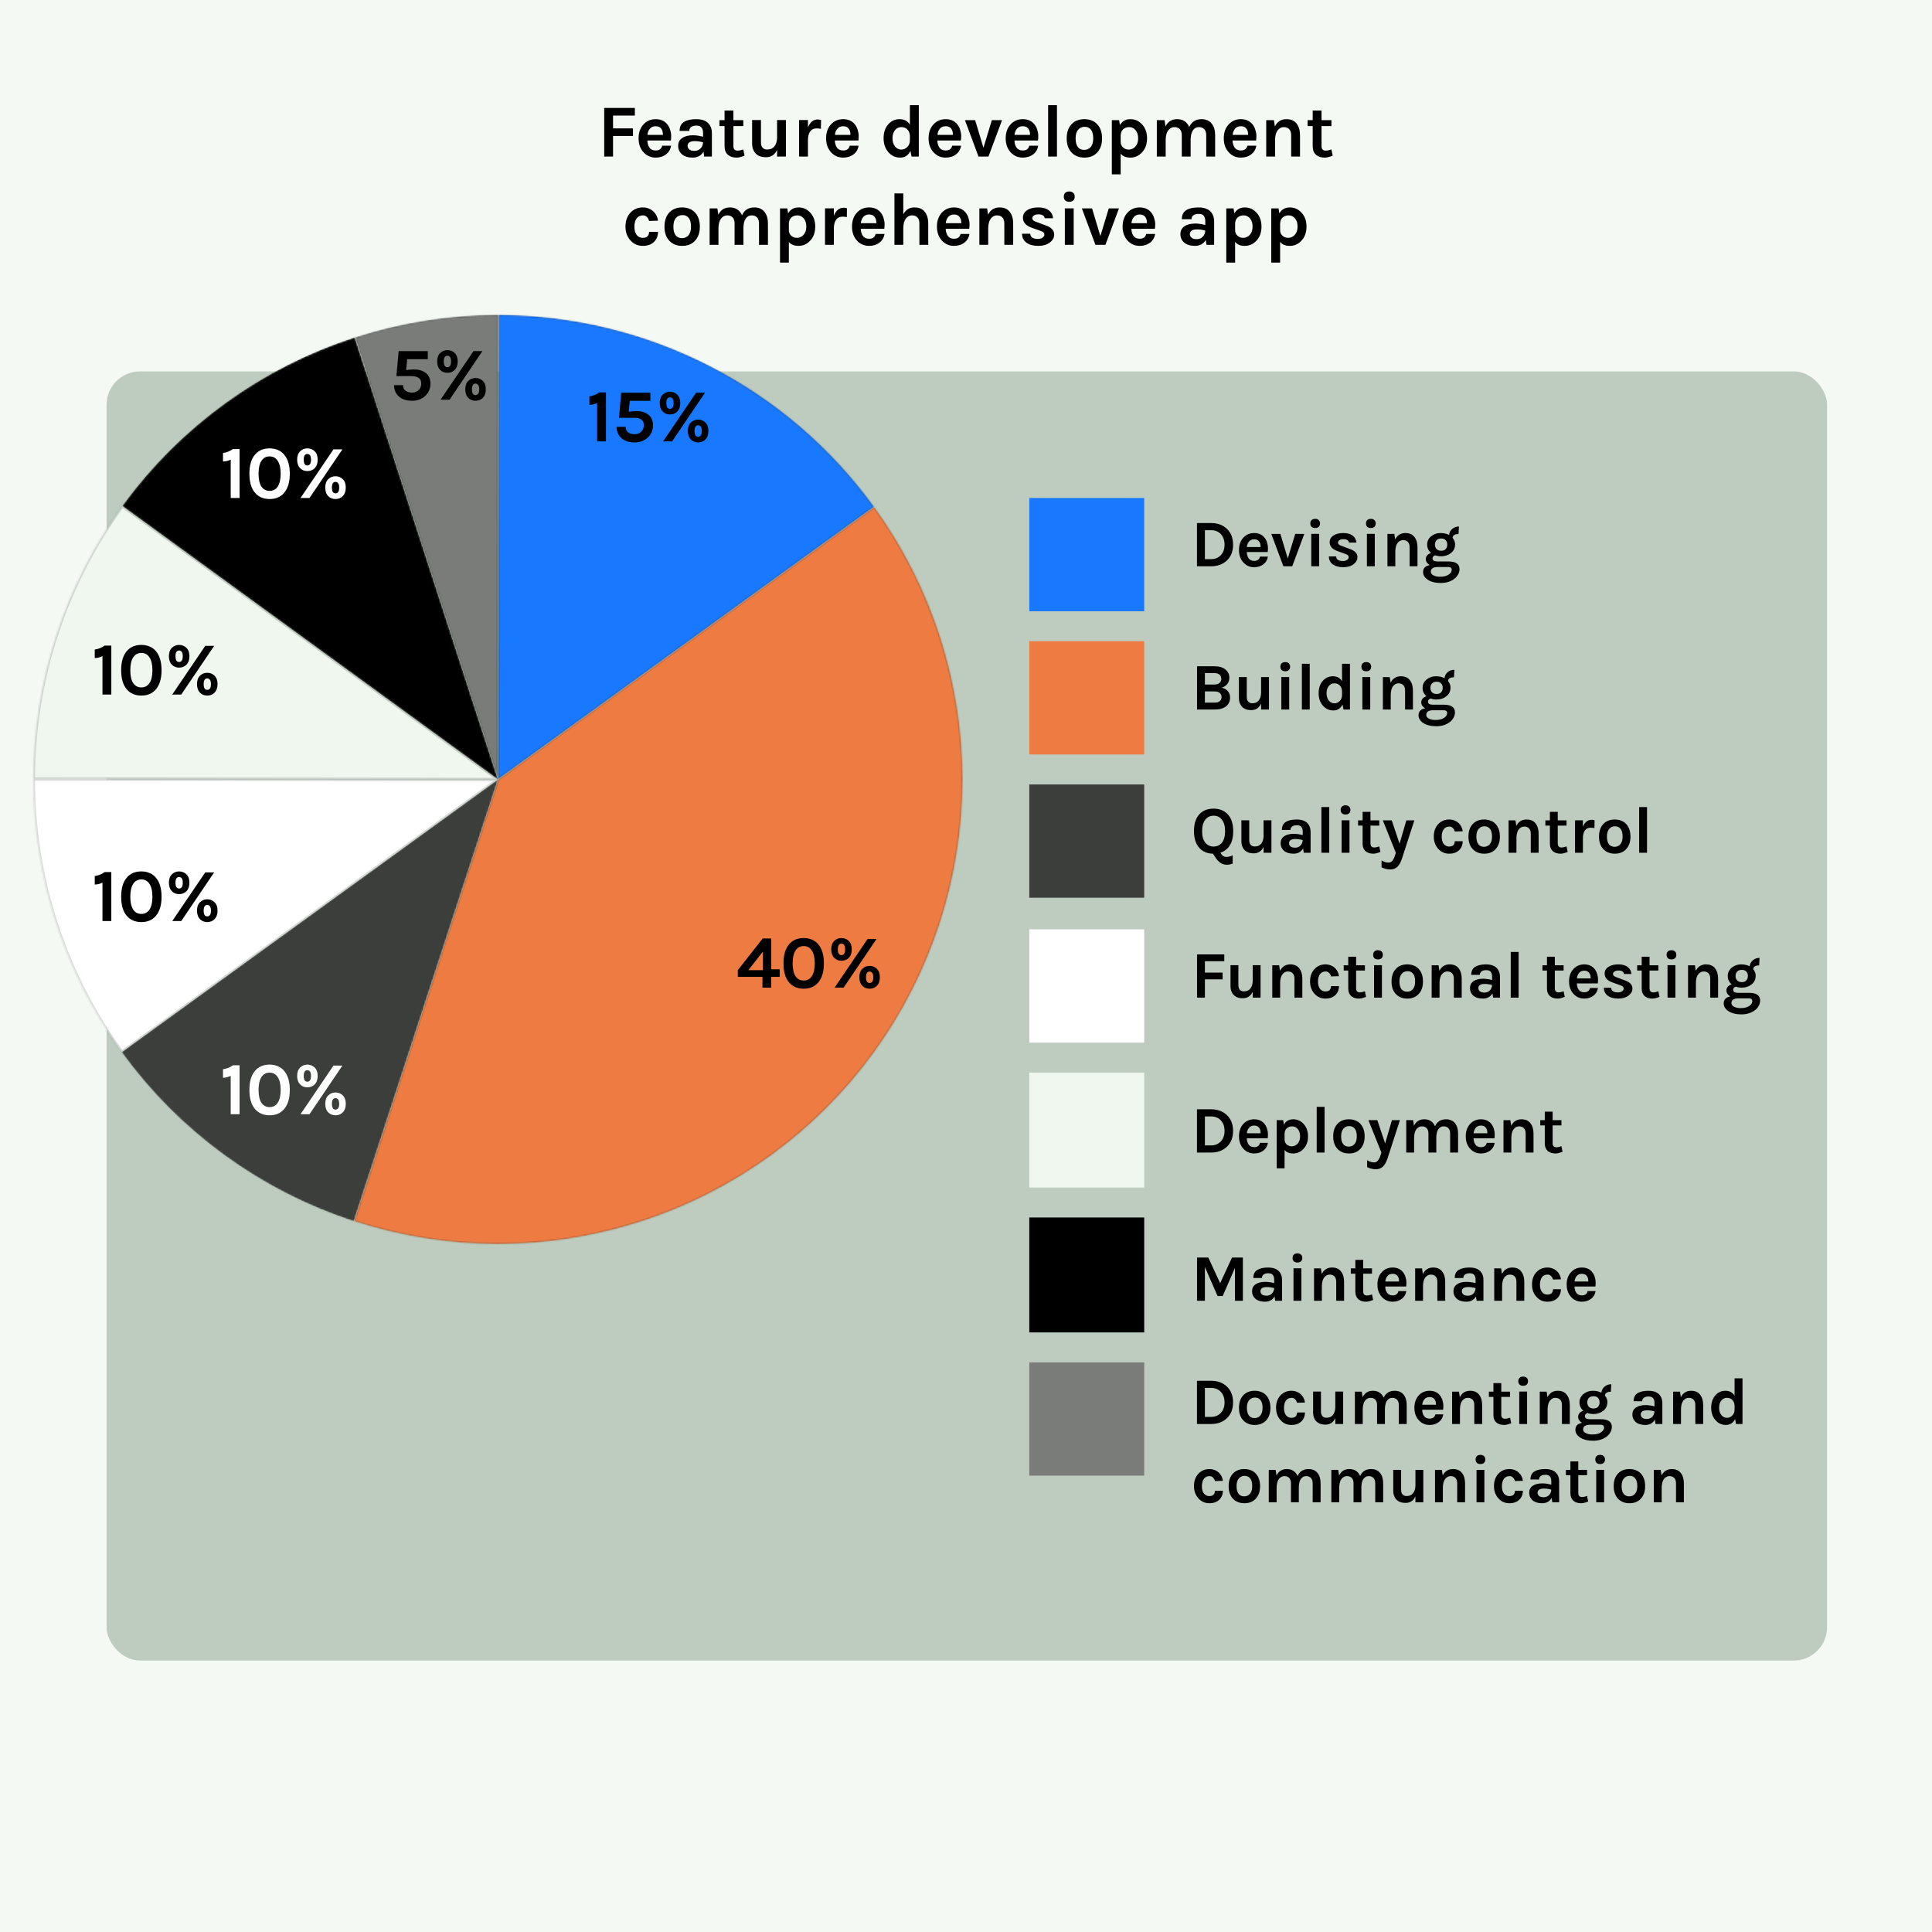 <?xml version="1.0" encoding="UTF-8"?>
<svg xmlns="http://www.w3.org/2000/svg" width="1160" height="1160" viewBox="0 0 1160 1160" fill="none">
  <rect width="1160" height="1160" fill="#F4F9F3"></rect>
  <rect x="64" y="223" width="1033" height="774" rx="20" fill="#BDCCBF"></rect>
  <mask id="path-2-inside-1_5260_594" fill="white">
    <path d="M299.282 189.001C343.311 189.046 386.704 199.51 425.914 219.538C465.124 239.567 499.037 268.591 524.881 304.237L299 468.001L299.282 189.001Z"></path>
  </mask>
  <path d="M299.282 189.001C343.311 189.046 386.704 199.51 425.914 219.538C465.124 239.567 499.037 268.591 524.881 304.237L299 468.001L299.282 189.001Z" fill="#1878FF" stroke="black" stroke-opacity="0.15" stroke-width="2" mask="url(#path-2-inside-1_5260_594)"></path>
  <mask id="path-3-inside-2_5260_594" fill="white">
    <path d="M524.888 304.247C559.47 351.95 578.062 409.376 578 468.295C577.937 527.214 559.224 584.601 524.542 632.231C489.86 679.861 440.99 715.289 384.936 733.436C328.881 751.584 268.52 751.521 212.504 733.255L299 468.001L524.888 304.247Z"></path>
  </mask>
  <path d="M524.888 304.247C559.47 351.95 578.062 409.376 578 468.295C577.937 527.214 559.224 584.601 524.542 632.231C489.86 679.861 440.99 715.289 384.936 733.436C328.881 751.584 268.52 751.521 212.504 733.255L299 468.001L524.888 304.247Z" fill="#EE7B42" stroke="black" stroke-opacity="0.15" stroke-width="2" mask="url(#path-3-inside-2_5260_594)"></path>
  <mask id="path-4-inside-3_5260_594" fill="white">
    <path d="M212.428 733.23C156.417 714.947 107.632 679.403 73.064 631.69L299 468.001L212.428 733.23Z"></path>
  </mask>
  <path d="M212.428 733.23C156.417 714.947 107.632 679.403 73.064 631.69L299 468.001L212.428 733.23Z" fill="#3C3E3C" stroke="black" stroke-opacity="0.15" stroke-width="2" mask="url(#path-4-inside-3_5260_594)"></path>
  <mask id="path-5-inside-4_5260_594" fill="white">
    <path d="M73.118 631.765C38.535 584.063 19.94 526.638 20 467.719L299 468.001L73.118 631.765Z"></path>
  </mask>
  <path d="M73.118 631.765C38.535 584.063 19.94 526.638 20 467.719L299 468.001L73.118 631.765Z" fill="white" stroke="black" stroke-opacity="0.15" stroke-width="2" mask="url(#path-5-inside-4_5260_594)"></path>
  <mask id="path-6-inside-5_5260_594" fill="white">
    <path d="M20 467.719C20.059 408.8 38.77 351.412 73.45 303.781L299 468.001L20 467.719Z"></path>
  </mask>
  <path d="M20 467.719C20.059 408.8 38.77 351.412 73.45 303.781L299 468.001L20 467.719Z" fill="#EFF7EF" stroke="black" stroke-opacity="0.15" stroke-width="2" mask="url(#path-6-inside-5_5260_594)"></path>
  <mask id="path-7-inside-6_5260_594" fill="white">
    <path d="M73.45 303.781C108.13 256.149 156.999 220.719 213.052 202.569L299 468.001L73.45 303.781Z"></path>
  </mask>
  <path d="M73.45 303.781C108.13 256.149 156.999 220.719 213.052 202.569L299 468.001L73.45 303.781Z" fill="black" stroke="black" stroke-opacity="0.15" stroke-width="2" mask="url(#path-7-inside-6_5260_594)"></path>
  <mask id="path-8-inside-7_5260_594" fill="white">
    <path d="M213.052 202.569C240.906 193.55 270.005 188.972 299.282 189.001L299 468.001L213.052 202.569Z"></path>
  </mask>
  <path d="M213.052 202.569C240.906 193.55 270.005 188.972 299.282 189.001L299 468.001L213.052 202.569Z" fill="#797C79" stroke="black" stroke-opacity="0.15" stroke-width="2" mask="url(#path-8-inside-7_5260_594)"></path>
  <rect x="618" y="471" width="69" height="68" fill="#3C3E3C"></rect>
  <rect x="618" y="385" width="69" height="68" fill="#EE7B42"></rect>
  <rect x="618" y="299" width="69" height="68" fill="#1878FF"></rect>
  <rect x="618" y="558" width="69" height="68" fill="white"></rect>
  <rect x="618" y="644" width="69" height="69" fill="#EFF7EF"></rect>
  <rect x="618" y="731" width="69" height="69" fill="black"></rect>
  <rect x="618" y="818" width="69" height="68" fill="#797C79"></rect>
  <path d="M740.12 518.48C739.027 518.96 737.84 519.2 736.56 519.2C733.973 519.2 731.787 517.853 730 515.16L728.28 512.56C724.84 512.507 722.093 511.333 720.04 509.04C717.933 506.613 716.88 503.267 716.88 499C716.88 494.573 717.973 491.187 720.16 488.84C722.213 486.627 725.04 485.52 728.64 485.52C732.213 485.52 735.053 486.653 737.16 488.92C739.347 491.267 740.44 494.627 740.44 499C740.44 502.6 739.747 505.48 738.36 507.64C736.973 509.773 735.107 511.213 732.76 511.96L733.4 512.96C734.04 513.947 734.987 514.467 736.24 514.52C737.387 514.52 738.68 514.213 740.12 513.6V518.48ZM735.56 499.08C735.56 496.093 734.933 493.8 733.68 492.2C732.453 490.573 730.787 489.76 728.68 489.76C726.573 489.76 724.893 490.573 723.64 492.2C722.387 493.8 721.76 496.093 721.76 499.08C721.76 502.04 722.387 504.32 723.64 505.92C724.893 507.493 726.573 508.28 728.68 508.28C730.787 508.28 732.453 507.493 733.68 505.92C734.933 504.32 735.56 502.04 735.56 499.08ZM758.662 508.48C757.435 511.067 755.462 512.36 752.742 512.36C749.302 512.36 747.035 511.013 745.942 508.32C745.542 507.387 745.342 506.253 745.342 504.92V492.52H750.062V504.44C750.062 505.72 750.369 506.68 750.982 507.32C751.595 507.933 752.342 508.24 753.222 508.24C754.129 508.24 754.889 508.12 755.502 507.88C756.115 507.613 756.649 507.227 757.102 506.72C758.089 505.573 758.609 504.04 758.662 502.12V492.52H763.382V512H758.662V508.48ZM776.82 500.64C778.367 500.64 780.153 500.893 782.18 501.4V499.48C782.18 498.12 781.9 497.12 781.34 496.48C780.807 495.813 779.913 495.48 778.66 495.48C777.433 495.48 776.487 495.733 775.82 496.24C775.153 496.72 774.82 497.413 774.82 498.32H769.66C769.66 496.107 770.433 494.507 771.98 493.52C773.553 492.533 775.74 492.04 778.54 492.04C782.54 492.04 785.127 493.44 786.3 496.24C786.7 497.2 786.9 498.333 786.9 499.64V512H782.78L782.42 509.4C781.167 511.507 779.247 512.56 776.66 512.56C774.153 512.56 772.207 511.947 770.82 510.72C769.54 509.547 768.9 508.067 768.9 506.28C768.9 504.467 769.607 503.08 771.02 502.12C772.433 501.133 774.367 500.64 776.82 500.64ZM782.18 504.4C780.607 503.973 779.14 503.76 777.78 503.76C775.22 503.76 773.94 504.613 773.94 506.32C773.94 507.04 774.233 507.667 774.82 508.2C775.407 508.707 776.34 508.96 777.62 508.96C778.927 508.96 779.993 508.533 780.82 507.68C781.673 506.8 782.127 505.707 782.18 504.4ZM793.379 484.56H798.099V512H793.379V484.56ZM805.528 492.52H810.248V512H805.528V492.52ZM804.968 486.28C804.968 485.427 805.221 484.76 805.728 484.28C806.234 483.773 806.954 483.52 807.888 483.52C808.794 483.52 809.501 483.773 810.008 484.28C810.541 484.76 810.808 485.427 810.808 486.28C810.808 487.133 810.541 487.813 810.008 488.32C809.501 488.8 808.794 489.04 807.888 489.04C806.954 489.04 806.234 488.8 805.728 488.32C805.221 487.813 804.968 487.133 804.968 486.28ZM828.813 511.52C827.053 512.213 825.666 512.56 824.653 512.56C823.639 512.56 822.746 512.44 821.973 512.2C821.226 511.96 820.559 511.6 819.973 511.12C818.746 510.027 818.133 508.52 818.133 506.6V495.72H815.413V492.56H818.133V487.44H822.853V492.56H828.133V495.72H822.853V506.44C822.853 508.04 823.613 508.84 825.133 508.84C825.906 508.84 826.906 508.627 828.133 508.2L828.813 511.52ZM835.634 492.56L840.314 506.56L844.394 492.56H849.194L841.754 515.52C840.981 517.84 840.034 519.507 838.914 520.52C837.821 521.533 836.421 522.04 834.714 522.04C832.981 522.04 831.247 521.613 829.514 520.76V516.6C830.901 517.48 832.301 517.92 833.714 517.92C834.647 517.92 835.407 517.547 835.994 516.8C836.607 516.053 837.101 515.08 837.474 513.88L838.074 512L830.274 492.56H835.634ZM870.108 492.04C871.334 492.04 872.428 492.253 873.388 492.68C874.374 493.08 875.201 493.613 875.868 494.28C877.201 495.56 877.988 497.173 878.228 499.12L873.468 499.24C873.254 498.387 872.854 497.68 872.268 497.12C871.708 496.56 871.054 496.28 870.308 496.28C869.561 496.28 868.921 496.4 868.388 496.64C867.854 496.853 867.388 497.2 866.988 497.68C866.081 498.8 865.628 500.347 865.628 502.32C865.628 504.293 866.054 505.787 866.908 506.8C867.761 507.787 868.788 508.28 869.988 508.28C871.214 508.28 872.094 508 872.628 507.44C873.188 506.853 873.468 506.067 873.468 505.08H878.228C878.228 507.213 877.521 508.987 876.108 510.4C874.668 511.84 872.654 512.56 870.068 512.56C867.508 512.56 865.361 511.627 863.628 509.76C861.788 507.76 860.868 505.267 860.868 502.28C860.868 499.133 861.788 496.613 863.628 494.72C865.361 492.933 867.521 492.04 870.108 492.04ZM891.158 492.04C892.465 492.04 893.692 492.253 894.838 492.68C895.985 493.08 896.972 493.707 897.798 494.56C899.638 496.427 900.558 499.013 900.558 502.32C900.558 505.573 899.638 508.133 897.798 510C896.145 511.707 893.932 512.56 891.158 512.56C888.385 512.56 886.145 511.707 884.438 510C882.598 508.16 881.678 505.6 881.678 502.32C881.678 498.987 882.598 496.4 884.438 494.56C886.118 492.88 888.358 492.04 891.158 492.04ZM895.838 502.28C895.838 500.227 895.438 498.693 894.638 497.68C893.838 496.64 892.718 496.12 891.278 496.12C889.865 496.12 888.705 496.64 887.798 497.68C886.892 498.693 886.438 500.227 886.438 502.28C886.438 504.333 886.838 505.88 887.638 506.92C888.465 507.933 889.585 508.44 890.998 508.44C892.412 508.44 893.572 507.933 894.478 506.92C895.385 505.88 895.838 504.333 895.838 502.28ZM910.415 495.92C911.695 493.333 913.748 492.04 916.575 492.04C918.975 492.04 920.775 492.827 921.975 494.4C923.201 495.973 923.815 498.053 923.815 500.64V512H919.095V500.64C919.095 499.2 918.748 498.12 918.055 497.4C917.361 496.653 916.388 496.28 915.135 496.28C913.881 496.28 912.801 496.84 911.895 497.96C911.015 499.08 910.548 500.76 910.495 503V512H905.775V492.56H909.895L910.415 495.92ZM941.257 511.52C939.497 512.213 938.11 512.56 937.097 512.56C936.083 512.56 935.19 512.44 934.417 512.2C933.67 511.96 933.003 511.6 932.417 511.12C931.19 510.027 930.577 508.52 930.577 506.6V495.72H927.857V492.56H930.577V487.44H935.297V492.56H940.577V495.72H935.297V506.44C935.297 508.04 936.057 508.84 937.577 508.84C938.35 508.84 939.35 508.627 940.577 508.2L941.257 511.52ZM950.398 496.4C951.571 493.6 953.331 492.2 955.678 492.2C956.131 492.2 956.704 492.293 957.398 492.48L957.318 497.2C956.571 497.04 955.838 496.96 955.118 496.96C951.971 496.96 950.398 499.133 950.398 503.48V512H945.678V492.52H950.398V496.4ZM969.558 492.04C970.865 492.04 972.092 492.253 973.238 492.68C974.385 493.08 975.372 493.707 976.198 494.56C978.038 496.427 978.958 499.013 978.958 502.32C978.958 505.573 978.038 508.133 976.198 510C974.545 511.707 972.332 512.56 969.558 512.56C966.785 512.56 964.545 511.707 962.838 510C960.998 508.16 960.078 505.6 960.078 502.32C960.078 498.987 960.998 496.4 962.838 494.56C964.518 492.88 966.758 492.04 969.558 492.04ZM974.238 502.28C974.238 500.227 973.838 498.693 973.038 497.68C972.238 496.64 971.118 496.12 969.678 496.12C968.265 496.12 967.105 496.64 966.198 497.68C965.292 498.693 964.838 500.227 964.838 502.28C964.838 504.333 965.238 505.88 966.038 506.92C966.865 507.933 967.985 508.44 969.398 508.44C970.812 508.44 971.972 507.933 972.878 506.92C973.785 505.88 974.238 504.333 974.238 502.28ZM984.175 484.56H988.895V512H984.175V484.56Z" fill="black"></path>
  <path d="M718.72 400.04H729.2C732.08 400.04 734.307 400.72 735.88 402.08C737.373 403.333 738.12 404.947 738.12 406.92C738.12 408.387 737.707 409.64 736.88 410.68C736.08 411.72 734.947 412.453 733.48 412.88C734.947 413.173 736.16 413.84 737.12 414.88C738.08 415.893 738.56 417.2 738.56 418.8C738.56 422 736.973 424.187 733.8 425.36C732.6 425.787 731.08 426 729.24 426H718.72V400.04ZM729.12 421.88C730.64 421.88 731.733 421.573 732.4 420.96C733.093 420.347 733.44 419.533 733.44 418.52C733.44 417.507 733.08 416.693 732.36 416.08C731.667 415.44 730.587 415.12 729.12 415.12H723.44V421.88H729.12ZM723.44 411H729C730.413 411 731.48 410.693 732.2 410.08C732.92 409.467 733.28 408.64 733.28 407.6C733.28 406.533 732.92 405.693 732.2 405.08C731.507 404.44 730.453 404.12 729.04 404.12H723.44V411ZM757.178 422.48C755.951 425.067 753.978 426.36 751.258 426.36C747.818 426.36 745.551 425.013 744.458 422.32C744.058 421.387 743.858 420.253 743.858 418.92V406.52H748.578V418.44C748.578 419.72 748.884 420.68 749.498 421.32C750.111 421.933 750.858 422.24 751.738 422.24C752.644 422.24 753.404 422.12 754.018 421.88C754.631 421.613 755.164 421.227 755.618 420.72C756.604 419.573 757.124 418.04 757.178 416.12V406.52H761.898V426H757.178V422.48ZM769.336 406.52H774.056V426H769.336V406.52ZM768.776 400.28C768.776 399.427 769.029 398.76 769.536 398.28C770.042 397.773 770.762 397.52 771.696 397.52C772.602 397.52 773.309 397.773 773.816 398.28C774.349 398.76 774.616 399.427 774.616 400.28C774.616 401.133 774.349 401.813 773.816 402.32C773.309 402.8 772.602 403.04 771.696 403.04C770.762 403.04 770.042 402.8 769.536 402.32C769.029 401.813 768.776 401.133 768.776 400.28ZM781.661 398.56H786.381V426H781.661V398.56ZM806.089 423C804.889 425.373 803.049 426.56 800.569 426.56C798.089 426.56 796.009 425.613 794.329 423.72C792.596 421.747 791.729 419.24 791.729 416.2C791.729 413.16 792.556 410.693 794.209 408.8C795.836 406.96 797.862 406.04 800.289 406.04C802.716 406.04 804.542 407.013 805.769 408.96V398.56H810.529V426H806.649L806.089 423ZM801.169 410.28C799.836 410.28 798.716 410.827 797.809 411.92C796.929 412.987 796.489 414.427 796.489 416.24C796.489 418.053 796.942 419.52 797.849 420.64C798.756 421.733 799.902 422.28 801.289 422.28C802.436 422.28 803.462 421.827 804.369 420.92C805.302 419.987 805.769 418.813 805.769 417.4V414.88C805.716 413.493 805.249 412.36 804.369 411.48C803.569 410.68 802.502 410.28 801.169 410.28ZM817.979 406.52H822.699V426H817.979V406.52ZM817.419 400.28C817.419 399.427 817.673 398.76 818.179 398.28C818.686 397.773 819.406 397.52 820.339 397.52C821.246 397.52 821.953 397.773 822.459 398.28C822.993 398.76 823.259 399.427 823.259 400.28C823.259 401.133 822.993 401.813 822.459 402.32C821.953 402.8 821.246 403.04 820.339 403.04C819.406 403.04 818.686 402.8 818.179 402.32C817.673 401.813 817.419 401.133 817.419 400.28ZM834.944 409.92C836.224 407.333 838.278 406.04 841.104 406.04C843.504 406.04 845.304 406.827 846.504 408.4C847.731 409.973 848.344 412.053 848.344 414.64V426H843.624V414.64C843.624 413.2 843.278 412.12 842.584 411.4C841.891 410.653 840.918 410.28 839.664 410.28C838.411 410.28 837.331 410.84 836.424 411.96C835.544 413.08 835.078 414.76 835.024 417V426H830.304V406.56H834.424L834.944 409.92ZM856.506 418.04C854.933 416.707 854.146 415.04 854.146 413.04C854.146 410.933 854.973 409.227 856.626 407.92C858.226 406.667 860.053 406.04 862.106 406.04C864.186 406.04 865.92 406.427 867.306 407.2C867.466 405.68 868.12 404.453 869.266 403.52C870.386 402.587 871.706 402.12 873.226 402.12L872.986 406.64C870.693 406.64 869.506 407.4 869.426 408.92C870.413 410.147 870.906 411.4 870.906 412.68C870.906 413.96 870.68 415.04 870.226 415.92C869.773 416.773 869.16 417.493 868.386 418.08C866.786 419.36 864.84 420 862.546 420C861.24 420 860.053 419.8 858.986 419.4C857.92 419.72 857.386 420.36 857.386 421.32C857.386 422.52 858.4 423.12 860.426 423.12H866.946C871.373 423.12 873.586 424.667 873.586 427.76C873.586 428.8 873.32 429.813 872.786 430.8C872.28 431.813 871.533 432.707 870.546 433.48C868.36 435.187 865.613 436.04 862.306 436.04C859.106 436.04 856.506 435.387 854.506 434.08C852.64 432.827 851.706 431.293 851.706 429.48C851.706 428.28 852.066 427.32 852.786 426.6C853.533 425.907 854.506 425.467 855.706 425.28C854.133 424.32 853.346 423.133 853.346 421.72C853.346 420.787 853.64 420.013 854.226 419.4C854.813 418.76 855.573 418.307 856.506 418.04ZM860.106 426.44C857.6 426.547 856.346 427.493 856.346 429.28C856.346 430.187 856.866 430.907 857.906 431.44C858.973 432 860.226 432.28 861.666 432.28C863.106 432.28 864.226 432.16 865.026 431.92C865.853 431.68 866.546 431.36 867.106 430.96C868.306 430.16 868.906 429.2 868.906 428.08C868.906 427.6 868.733 427.2 868.386 426.88C868.066 426.587 867.586 426.44 866.946 426.44H860.106ZM866.226 413C866.226 411.907 865.92 411.027 865.306 410.36C864.72 409.667 863.813 409.32 862.586 409.32C861.36 409.32 860.426 409.667 859.786 410.36C859.146 411.027 858.826 411.907 858.826 413C858.826 414.067 859.146 414.947 859.786 415.64C860.426 416.333 861.36 416.68 862.586 416.68C863.813 416.68 864.72 416.333 865.306 415.64C865.92 414.947 866.226 414.067 866.226 413Z" fill="black"></path>
  <path d="M727.12 314.04C731.067 314.04 734.253 315.213 736.68 317.56C739.133 319.907 740.36 323.067 740.36 327.04C740.36 330.987 739.133 334.133 736.68 336.48C734.253 338.827 731.067 340 727.12 340H718.68V314.04H727.12ZM723.44 335.72H727.12C729.573 335.72 731.56 334.893 733.08 333.24C734.52 331.64 735.24 329.573 735.24 327.04C735.24 324.453 734.52 322.36 733.08 320.76C731.587 319.133 729.6 318.32 727.12 318.32H723.44V335.72ZM759.302 322.88C759.969 323.733 760.462 324.72 760.782 325.84C761.129 326.96 761.302 327.987 761.302 328.92C761.302 329.853 761.249 330.693 761.142 331.44H748.582C748.635 333.013 749.022 334.293 749.742 335.28C750.462 336.267 751.555 336.76 753.022 336.76C754.969 336.76 756.129 335.907 756.502 334.2H761.262C760.942 336.147 760.049 337.68 758.582 338.8C757.062 339.973 755.209 340.56 753.022 340.56C750.462 340.56 748.315 339.627 746.582 337.76C744.795 335.813 743.902 333.32 743.902 330.28C743.902 327.16 744.795 324.653 746.582 322.76C748.289 320.947 750.435 320.04 753.022 320.04C755.715 320.04 757.809 320.987 759.302 322.88ZM753.062 323.8C751.729 323.8 750.689 324.24 749.942 325.12C749.195 325.973 748.755 327.08 748.622 328.44H756.902C756.902 326.333 756.235 324.92 754.902 324.2C754.395 323.933 753.782 323.8 753.062 323.8ZM768.753 320.56L773.193 335.32L777.673 320.56H783.113L775.873 340H770.553L763.313 320.56H768.753ZM787.295 320.52H792.015V340H787.295V320.52ZM786.735 314.28C786.735 313.427 786.988 312.76 787.495 312.28C788.002 311.773 788.722 311.52 789.655 311.52C790.562 311.52 791.268 311.773 791.775 312.28C792.308 312.76 792.575 313.427 792.575 314.28C792.575 315.133 792.308 315.813 791.775 316.32C791.268 316.8 790.562 317.04 789.655 317.04C788.722 317.04 788.002 316.8 787.495 316.32C786.988 315.813 786.735 315.133 786.735 314.28ZM802.26 334.08C802.313 335.92 803.66 336.84 806.3 336.84C807.313 336.84 808.14 336.627 808.78 336.2C809.447 335.747 809.78 335.227 809.78 334.64C809.78 334.053 809.58 333.6 809.18 333.28C808.78 332.96 808.153 332.667 807.3 332.4L803.06 330.88C799.913 329.787 798.34 328 798.34 325.52C798.34 323.867 799.073 322.547 800.54 321.56C802.033 320.547 804.02 320.04 806.5 320.04C809.007 320.04 810.927 320.587 812.26 321.68C813.62 322.773 814.327 324.147 814.38 325.8H809.94C809.887 325.16 809.58 324.653 809.02 324.28C808.46 323.907 807.66 323.72 806.62 323.72C805.58 323.72 804.767 323.933 804.18 324.36C803.62 324.76 803.34 325.227 803.34 325.76C803.34 326.693 804.127 327.387 805.7 327.84L810.3 329.56C811.82 330.067 812.98 330.72 813.78 331.52C814.607 332.293 815.02 333.307 815.02 334.56C815.02 336.16 814.26 337.547 812.74 338.72C811.167 339.947 809.087 340.56 806.5 340.56C803.913 340.56 801.833 340 800.26 338.88C798.687 337.733 797.887 336.133 797.86 334.08H802.26ZM820.714 320.52H825.434V340H820.714V320.52ZM820.154 314.28C820.154 313.427 820.407 312.76 820.914 312.28C821.42 311.773 822.14 311.52 823.074 311.52C823.98 311.52 824.687 311.773 825.194 312.28C825.727 312.76 825.994 313.427 825.994 314.28C825.994 315.133 825.727 315.813 825.194 316.32C824.687 316.8 823.98 317.04 823.074 317.04C822.14 317.04 821.42 316.8 820.914 316.32C820.407 315.813 820.154 315.133 820.154 314.28ZM837.679 323.92C838.959 321.333 841.012 320.04 843.839 320.04C846.239 320.04 848.039 320.827 849.239 322.4C850.465 323.973 851.079 326.053 851.079 328.64V340H846.359V328.64C846.359 327.2 846.012 326.12 845.319 325.4C844.625 324.653 843.652 324.28 842.399 324.28C841.145 324.28 840.065 324.84 839.159 325.96C838.279 327.08 837.812 328.76 837.759 331V340H833.039V320.56H837.159L837.679 323.92ZM859.241 332.04C857.667 330.707 856.881 329.04 856.881 327.04C856.881 324.933 857.707 323.227 859.361 321.92C860.961 320.667 862.787 320.04 864.841 320.04C866.921 320.04 868.654 320.427 870.041 321.2C870.201 319.68 870.854 318.453 872.001 317.52C873.121 316.587 874.441 316.12 875.961 316.12L875.721 320.64C873.427 320.64 872.241 321.4 872.161 322.92C873.147 324.147 873.641 325.4 873.641 326.68C873.641 327.96 873.414 329.04 872.961 329.92C872.507 330.773 871.894 331.493 871.121 332.08C869.521 333.36 867.574 334 865.281 334C863.974 334 862.787 333.8 861.721 333.4C860.654 333.72 860.121 334.36 860.121 335.32C860.121 336.52 861.134 337.12 863.161 337.12H869.681C874.107 337.12 876.321 338.667 876.321 341.76C876.321 342.8 876.054 343.813 875.521 344.8C875.014 345.813 874.267 346.707 873.281 347.48C871.094 349.187 868.347 350.04 865.041 350.04C861.841 350.04 859.241 349.387 857.241 348.08C855.374 346.827 854.441 345.293 854.441 343.48C854.441 342.28 854.801 341.32 855.521 340.6C856.267 339.907 857.241 339.467 858.441 339.28C856.867 338.32 856.081 337.133 856.081 335.72C856.081 334.787 856.374 334.013 856.961 333.4C857.547 332.76 858.307 332.307 859.241 332.04ZM862.841 340.44C860.334 340.547 859.081 341.493 859.081 343.28C859.081 344.187 859.601 344.907 860.641 345.44C861.707 346 862.961 346.28 864.401 346.28C865.841 346.28 866.961 346.16 867.761 345.92C868.587 345.68 869.281 345.36 869.841 344.96C871.041 344.16 871.641 343.2 871.641 342.08C871.641 341.6 871.467 341.2 871.121 340.88C870.801 340.587 870.321 340.44 869.681 340.44H862.841ZM868.961 327C868.961 325.907 868.654 325.027 868.041 324.36C867.454 323.667 866.547 323.32 865.321 323.32C864.094 323.32 863.161 323.667 862.521 324.36C861.881 325.027 861.561 325.907 861.561 327C861.561 328.067 861.881 328.947 862.521 329.64C863.161 330.333 864.094 330.68 865.321 330.68C866.547 330.68 867.454 330.333 868.041 329.64C868.654 328.947 868.961 328.067 868.961 327Z" fill="black"></path>
  <path d="M463.06 563.48V581.975H468.145V586.52H463.06V593H457.795V586.52H442.99V582.515L457.93 563.48H463.06ZM449.29 582.515H458.065V571.355L449.29 582.515ZM482.533 563.21C484.333 563.21 485.968 563.525 487.438 564.155C488.938 564.755 490.213 565.685 491.263 566.945C493.543 569.615 494.683 573.44 494.683 578.42C494.683 583.4 493.543 587.225 491.263 589.895C489.163 592.385 486.268 593.63 482.578 593.63C478.858 593.63 475.933 592.385 473.803 589.895C471.553 587.285 470.428 583.46 470.428 578.42C470.428 573.38 471.553 569.555 473.803 566.945C475.933 564.455 478.843 563.21 482.533 563.21ZM489.193 578.42C489.193 575.06 488.608 572.495 487.438 570.725C486.298 568.925 484.663 568.025 482.533 568.025C480.433 568.025 478.798 568.925 477.628 570.725C476.488 572.495 475.918 575.06 475.918 578.42C475.918 581.78 476.488 584.345 477.628 586.115C478.798 587.855 480.433 588.725 482.533 588.725C484.663 588.725 486.298 587.855 487.438 586.115C488.608 584.345 489.193 581.78 489.193 578.42ZM505.249 563.21C506.059 563.21 506.839 563.36 507.589 563.66C508.339 563.93 508.999 564.35 509.569 564.92C510.799 566.09 511.414 567.785 511.414 570.005C511.414 572.195 510.799 573.905 509.569 575.135C508.429 576.275 506.974 576.845 505.204 576.845C503.494 576.845 502.069 576.275 500.929 575.135C499.699 573.905 499.084 572.195 499.084 570.005C499.084 567.785 499.699 566.09 500.929 564.92C502.099 563.78 503.539 563.21 505.249 563.21ZM507.409 570.005C507.409 567.725 506.674 566.585 505.204 566.585C503.764 566.585 503.044 567.725 503.044 570.005C503.044 572.315 503.764 573.47 505.204 573.47C506.674 573.47 507.409 572.315 507.409 570.005ZM520.909 563.795H526.264L506.509 593H501.109L520.909 563.795ZM522.124 579.95C523.834 579.95 525.274 580.52 526.444 581.66C527.674 582.83 528.289 584.525 528.289 586.745C528.289 588.965 527.674 590.69 526.444 591.92C525.304 593.06 523.864 593.63 522.124 593.63C520.384 593.63 518.944 593.06 517.804 591.92C516.574 590.69 515.959 588.965 515.959 586.745C515.959 584.525 516.574 582.83 517.804 581.66C518.974 580.52 520.414 579.95 522.124 579.95ZM522.124 583.325C520.684 583.325 519.964 584.48 519.964 586.79C519.964 589.07 520.684 590.21 522.124 590.21C522.754 590.21 523.279 589.955 523.699 589.445C524.119 588.905 524.329 588.02 524.329 586.79C524.329 585.53 524.119 584.645 523.699 584.135C523.279 583.595 522.754 583.325 522.124 583.325Z" fill="black"></path>
  <path d="M353.89 238C356.14 237.67 358.12 236.875 359.83 235.615H363.835V265H358.525V241.96C356.995 242.71 355.45 243.085 353.89 243.085V238ZM377.489 247.225C379.109 246.955 380.654 246.82 382.124 246.82C385.154 246.82 387.569 247.555 389.369 249.025C391.169 250.465 392.069 252.55 392.069 255.28C392.069 258.25 391.064 260.695 389.054 262.615C386.924 264.625 384.239 265.63 380.999 265.63C377.789 265.63 375.224 264.82 373.304 263.2C371.294 261.52 370.259 259.21 370.199 256.27H375.644C375.644 257.8 376.154 258.925 377.174 259.645C378.194 260.365 379.499 260.725 381.089 260.725C382.679 260.725 383.984 260.215 385.004 259.195C386.054 258.145 386.579 256.84 386.579 255.28C386.579 252.31 384.569 250.825 380.549 250.825H371.639L372.989 235.795H390.494V240.655H378.119L377.489 247.225ZM402.285 235.21C403.095 235.21 403.875 235.36 404.625 235.66C405.375 235.93 406.035 236.35 406.605 236.92C407.835 238.09 408.45 239.785 408.45 242.005C408.45 244.195 407.835 245.905 406.605 247.135C405.465 248.275 404.01 248.845 402.24 248.845C400.53 248.845 399.105 248.275 397.965 247.135C396.735 245.905 396.12 244.195 396.12 242.005C396.12 239.785 396.735 238.09 397.965 236.92C399.135 235.78 400.575 235.21 402.285 235.21ZM404.445 242.005C404.445 239.725 403.71 238.585 402.24 238.585C400.8 238.585 400.08 239.725 400.08 242.005C400.08 244.315 400.8 245.47 402.24 245.47C403.71 245.47 404.445 244.315 404.445 242.005ZM417.945 235.795H423.3L403.545 265H398.145L417.945 235.795ZM419.16 251.95C420.87 251.95 422.31 252.52 423.48 253.66C424.71 254.83 425.325 256.525 425.325 258.745C425.325 260.965 424.71 262.69 423.48 263.92C422.34 265.06 420.9 265.63 419.16 265.63C417.42 265.63 415.98 265.06 414.84 263.92C413.61 262.69 412.995 260.965 412.995 258.745C412.995 256.525 413.61 254.83 414.84 253.66C416.01 252.52 417.45 251.95 419.16 251.95ZM419.16 255.325C417.72 255.325 417 256.48 417 258.79C417 261.07 417.72 262.21 419.16 262.21C419.79 262.21 420.315 261.955 420.735 261.445C421.155 260.905 421.365 260.02 421.365 258.79C421.365 257.53 421.155 256.645 420.735 256.135C420.315 255.595 419.79 255.325 419.16 255.325Z" fill="black"></path>
  <path d="M133.89 272C136.14 271.67 138.12 270.875 139.83 269.615H143.835V299H138.525V275.96C136.995 276.71 135.45 277.085 133.89 277.085V272ZM161.854 269.21C163.654 269.21 165.289 269.525 166.759 270.155C168.259 270.755 169.534 271.685 170.584 272.945C172.864 275.615 174.004 279.44 174.004 284.42C174.004 289.4 172.864 293.225 170.584 295.895C168.484 298.385 165.589 299.63 161.899 299.63C158.179 299.63 155.254 298.385 153.124 295.895C150.874 293.285 149.749 289.46 149.749 284.42C149.749 279.38 150.874 275.555 153.124 272.945C155.254 270.455 158.164 269.21 161.854 269.21ZM168.514 284.42C168.514 281.06 167.929 278.495 166.759 276.725C165.619 274.925 163.984 274.025 161.854 274.025C159.754 274.025 158.119 274.925 156.949 276.725C155.809 278.495 155.239 281.06 155.239 284.42C155.239 287.78 155.809 290.345 156.949 292.115C158.119 293.855 159.754 294.725 161.854 294.725C163.984 294.725 165.619 293.855 166.759 292.115C167.929 290.345 168.514 287.78 168.514 284.42ZM184.571 269.21C185.381 269.21 186.161 269.36 186.911 269.66C187.661 269.93 188.321 270.35 188.891 270.92C190.121 272.09 190.736 273.785 190.736 276.005C190.736 278.195 190.121 279.905 188.891 281.135C187.751 282.275 186.296 282.845 184.526 282.845C182.816 282.845 181.391 282.275 180.251 281.135C179.021 279.905 178.406 278.195 178.406 276.005C178.406 273.785 179.021 272.09 180.251 270.92C181.421 269.78 182.861 269.21 184.571 269.21ZM186.731 276.005C186.731 273.725 185.996 272.585 184.526 272.585C183.086 272.585 182.366 273.725 182.366 276.005C182.366 278.315 183.086 279.47 184.526 279.47C185.996 279.47 186.731 278.315 186.731 276.005ZM200.231 269.795H205.586L185.831 299H180.431L200.231 269.795ZM201.446 285.95C203.156 285.95 204.596 286.52 205.766 287.66C206.996 288.83 207.611 290.525 207.611 292.745C207.611 294.965 206.996 296.69 205.766 297.92C204.626 299.06 203.186 299.63 201.446 299.63C199.706 299.63 198.266 299.06 197.126 297.92C195.896 296.69 195.281 294.965 195.281 292.745C195.281 290.525 195.896 288.83 197.126 287.66C198.296 286.52 199.736 285.95 201.446 285.95ZM201.446 289.325C200.006 289.325 199.286 290.48 199.286 292.79C199.286 295.07 200.006 296.21 201.446 296.21C202.076 296.21 202.601 295.955 203.021 295.445C203.441 294.905 203.651 294.02 203.651 292.79C203.651 291.53 203.441 290.645 203.021 290.135C202.601 289.595 202.076 289.325 201.446 289.325Z" fill="white"></path>
  <path d="M133.89 642C136.14 641.67 138.12 640.875 139.83 639.615H143.835V669H138.525V645.96C136.995 646.71 135.45 647.085 133.89 647.085V642ZM161.854 639.21C163.654 639.21 165.289 639.525 166.759 640.155C168.259 640.755 169.534 641.685 170.584 642.945C172.864 645.615 174.004 649.44 174.004 654.42C174.004 659.4 172.864 663.225 170.584 665.895C168.484 668.385 165.589 669.63 161.899 669.63C158.179 669.63 155.254 668.385 153.124 665.895C150.874 663.285 149.749 659.46 149.749 654.42C149.749 649.38 150.874 645.555 153.124 642.945C155.254 640.455 158.164 639.21 161.854 639.21ZM168.514 654.42C168.514 651.06 167.929 648.495 166.759 646.725C165.619 644.925 163.984 644.025 161.854 644.025C159.754 644.025 158.119 644.925 156.949 646.725C155.809 648.495 155.239 651.06 155.239 654.42C155.239 657.78 155.809 660.345 156.949 662.115C158.119 663.855 159.754 664.725 161.854 664.725C163.984 664.725 165.619 663.855 166.759 662.115C167.929 660.345 168.514 657.78 168.514 654.42ZM184.571 639.21C185.381 639.21 186.161 639.36 186.911 639.66C187.661 639.93 188.321 640.35 188.891 640.92C190.121 642.09 190.736 643.785 190.736 646.005C190.736 648.195 190.121 649.905 188.891 651.135C187.751 652.275 186.296 652.845 184.526 652.845C182.816 652.845 181.391 652.275 180.251 651.135C179.021 649.905 178.406 648.195 178.406 646.005C178.406 643.785 179.021 642.09 180.251 640.92C181.421 639.78 182.861 639.21 184.571 639.21ZM186.731 646.005C186.731 643.725 185.996 642.585 184.526 642.585C183.086 642.585 182.366 643.725 182.366 646.005C182.366 648.315 183.086 649.47 184.526 649.47C185.996 649.47 186.731 648.315 186.731 646.005ZM200.231 639.795H205.586L185.831 669H180.431L200.231 639.795ZM201.446 655.95C203.156 655.95 204.596 656.52 205.766 657.66C206.996 658.83 207.611 660.525 207.611 662.745C207.611 664.965 206.996 666.69 205.766 667.92C204.626 669.06 203.186 669.63 201.446 669.63C199.706 669.63 198.266 669.06 197.126 667.92C195.896 666.69 195.281 664.965 195.281 662.745C195.281 660.525 195.896 658.83 197.126 657.66C198.296 656.52 199.736 655.95 201.446 655.95ZM201.446 659.325C200.006 659.325 199.286 660.48 199.286 662.79C199.286 665.07 200.006 666.21 201.446 666.21C202.076 666.21 202.601 665.955 203.021 665.445C203.441 664.905 203.651 664.02 203.651 662.79C203.651 661.53 203.441 660.645 203.021 660.135C202.601 659.595 202.076 659.325 201.446 659.325Z" fill="white"></path>
  <path d="M56.89 526C59.14 525.67 61.12 524.875 62.83 523.615H66.835V553H61.525V529.96C59.995 530.71 58.45 531.085 56.89 531.085V526ZM84.854 523.21C86.654 523.21 88.289 523.525 89.759 524.155C91.259 524.755 92.534 525.685 93.584 526.945C95.864 529.615 97.004 533.44 97.004 538.42C97.004 543.4 95.864 547.225 93.584 549.895C91.484 552.385 88.589 553.63 84.899 553.63C81.179 553.63 78.254 552.385 76.124 549.895C73.874 547.285 72.749 543.46 72.749 538.42C72.749 533.38 73.874 529.555 76.124 526.945C78.254 524.455 81.164 523.21 84.854 523.21ZM91.514 538.42C91.514 535.06 90.929 532.495 89.759 530.725C88.619 528.925 86.984 528.025 84.854 528.025C82.754 528.025 81.119 528.925 79.949 530.725C78.809 532.495 78.239 535.06 78.239 538.42C78.239 541.78 78.809 544.345 79.949 546.115C81.119 547.855 82.754 548.725 84.854 548.725C86.984 548.725 88.619 547.855 89.759 546.115C90.929 544.345 91.514 541.78 91.514 538.42ZM107.571 523.21C108.381 523.21 109.161 523.36 109.911 523.66C110.661 523.93 111.321 524.35 111.891 524.92C113.121 526.09 113.736 527.785 113.736 530.005C113.736 532.195 113.121 533.905 111.891 535.135C110.751 536.275 109.296 536.845 107.526 536.845C105.816 536.845 104.391 536.275 103.251 535.135C102.021 533.905 101.406 532.195 101.406 530.005C101.406 527.785 102.021 526.09 103.251 524.92C104.421 523.78 105.861 523.21 107.571 523.21ZM109.731 530.005C109.731 527.725 108.996 526.585 107.526 526.585C106.086 526.585 105.366 527.725 105.366 530.005C105.366 532.315 106.086 533.47 107.526 533.47C108.996 533.47 109.731 532.315 109.731 530.005ZM123.231 523.795H128.586L108.831 553H103.431L123.231 523.795ZM124.446 539.95C126.156 539.95 127.596 540.52 128.766 541.66C129.996 542.83 130.611 544.525 130.611 546.745C130.611 548.965 129.996 550.69 128.766 551.92C127.626 553.06 126.186 553.63 124.446 553.63C122.706 553.63 121.266 553.06 120.126 551.92C118.896 550.69 118.281 548.965 118.281 546.745C118.281 544.525 118.896 542.83 120.126 541.66C121.296 540.52 122.736 539.95 124.446 539.95ZM124.446 543.325C123.006 543.325 122.286 544.48 122.286 546.79C122.286 549.07 123.006 550.21 124.446 550.21C125.076 550.21 125.601 549.955 126.021 549.445C126.441 548.905 126.651 548.02 126.651 546.79C126.651 545.53 126.441 544.645 126.021 544.135C125.601 543.595 125.076 543.325 124.446 543.325Z" fill="black"></path>
  <path d="M56.89 390C59.14 389.67 61.12 388.875 62.83 387.615H66.835V417H61.525V393.96C59.995 394.71 58.45 395.085 56.89 395.085V390ZM84.854 387.21C86.654 387.21 88.289 387.525 89.759 388.155C91.259 388.755 92.534 389.685 93.584 390.945C95.864 393.615 97.004 397.44 97.004 402.42C97.004 407.4 95.864 411.225 93.584 413.895C91.484 416.385 88.589 417.63 84.899 417.63C81.179 417.63 78.254 416.385 76.124 413.895C73.874 411.285 72.749 407.46 72.749 402.42C72.749 397.38 73.874 393.555 76.124 390.945C78.254 388.455 81.164 387.21 84.854 387.21ZM91.514 402.42C91.514 399.06 90.929 396.495 89.759 394.725C88.619 392.925 86.984 392.025 84.854 392.025C82.754 392.025 81.119 392.925 79.949 394.725C78.809 396.495 78.239 399.06 78.239 402.42C78.239 405.78 78.809 408.345 79.949 410.115C81.119 411.855 82.754 412.725 84.854 412.725C86.984 412.725 88.619 411.855 89.759 410.115C90.929 408.345 91.514 405.78 91.514 402.42ZM107.571 387.21C108.381 387.21 109.161 387.36 109.911 387.66C110.661 387.93 111.321 388.35 111.891 388.92C113.121 390.09 113.736 391.785 113.736 394.005C113.736 396.195 113.121 397.905 111.891 399.135C110.751 400.275 109.296 400.845 107.526 400.845C105.816 400.845 104.391 400.275 103.251 399.135C102.021 397.905 101.406 396.195 101.406 394.005C101.406 391.785 102.021 390.09 103.251 388.92C104.421 387.78 105.861 387.21 107.571 387.21ZM109.731 394.005C109.731 391.725 108.996 390.585 107.526 390.585C106.086 390.585 105.366 391.725 105.366 394.005C105.366 396.315 106.086 397.47 107.526 397.47C108.996 397.47 109.731 396.315 109.731 394.005ZM123.231 387.795H128.586L108.831 417H103.431L123.231 387.795ZM124.446 403.95C126.156 403.95 127.596 404.52 128.766 405.66C129.996 406.83 130.611 408.525 130.611 410.745C130.611 412.965 129.996 414.69 128.766 415.92C127.626 417.06 126.186 417.63 124.446 417.63C122.706 417.63 121.266 417.06 120.126 415.92C118.896 414.69 118.281 412.965 118.281 410.745C118.281 408.525 118.896 406.83 120.126 405.66C121.296 404.52 122.736 403.95 124.446 403.95ZM124.446 407.325C123.006 407.325 122.286 408.48 122.286 410.79C122.286 413.07 123.006 414.21 124.446 414.21C125.076 414.21 125.601 413.955 126.021 413.445C126.441 412.905 126.651 412.02 126.651 410.79C126.651 409.53 126.441 408.645 126.021 408.135C125.601 407.595 125.076 407.325 124.446 407.325Z" fill="black"></path>
  <path d="M243.855 222.225C245.475 221.955 247.02 221.82 248.49 221.82C251.52 221.82 253.935 222.555 255.735 224.025C257.535 225.465 258.435 227.55 258.435 230.28C258.435 233.25 257.43 235.695 255.42 237.615C253.29 239.625 250.605 240.63 247.365 240.63C244.155 240.63 241.59 239.82 239.67 238.2C237.66 236.52 236.625 234.21 236.565 231.27H242.01C242.01 232.8 242.52 233.925 243.54 234.645C244.56 235.365 245.865 235.725 247.455 235.725C249.045 235.725 250.35 235.215 251.37 234.195C252.42 233.145 252.945 231.84 252.945 230.28C252.945 227.31 250.935 225.825 246.915 225.825H238.005L239.355 210.795H256.86V215.655H244.485L243.855 222.225ZM268.651 210.21C269.461 210.21 270.241 210.36 270.991 210.66C271.741 210.93 272.401 211.35 272.971 211.92C274.201 213.09 274.816 214.785 274.816 217.005C274.816 219.195 274.201 220.905 272.971 222.135C271.831 223.275 270.376 223.845 268.606 223.845C266.896 223.845 265.471 223.275 264.331 222.135C263.101 220.905 262.486 219.195 262.486 217.005C262.486 214.785 263.101 213.09 264.331 211.92C265.501 210.78 266.941 210.21 268.651 210.21ZM270.811 217.005C270.811 214.725 270.076 213.585 268.606 213.585C267.166 213.585 266.446 214.725 266.446 217.005C266.446 219.315 267.166 220.47 268.606 220.47C270.076 220.47 270.811 219.315 270.811 217.005ZM284.311 210.795H289.666L269.911 240H264.511L284.311 210.795ZM285.526 226.95C287.236 226.95 288.676 227.52 289.846 228.66C291.076 229.83 291.691 231.525 291.691 233.745C291.691 235.965 291.076 237.69 289.846 238.92C288.706 240.06 287.266 240.63 285.526 240.63C283.786 240.63 282.346 240.06 281.206 238.92C279.976 237.69 279.361 235.965 279.361 233.745C279.361 231.525 279.976 229.83 281.206 228.66C282.376 227.52 283.816 226.95 285.526 226.95ZM285.526 230.325C284.086 230.325 283.366 231.48 283.366 233.79C283.366 236.07 284.086 237.21 285.526 237.21C286.156 237.21 286.681 236.955 287.101 236.445C287.521 235.905 287.731 235.02 287.731 233.79C287.731 232.53 287.521 231.645 287.101 231.135C286.681 230.595 286.156 230.325 285.526 230.325Z" fill="black"></path>
  <path d="M718.72 573.04H735.08V577.12H723.44V583.96H734.08V588H723.44V599H718.72V573.04ZM752.138 595.48C750.912 598.067 748.938 599.36 746.218 599.36C742.778 599.36 740.512 598.013 739.418 595.32C739.018 594.387 738.818 593.253 738.818 591.92V579.52H743.538V591.44C743.538 592.72 743.845 593.68 744.458 594.32C745.072 594.933 745.818 595.24 746.698 595.24C747.605 595.24 748.365 595.12 748.978 594.88C749.592 594.613 750.125 594.227 750.578 593.72C751.565 592.573 752.085 591.04 752.138 589.12V579.52H756.858V599H752.138V595.48ZM768.537 582.92C769.817 580.333 771.87 579.04 774.697 579.04C777.097 579.04 778.897 579.827 780.097 581.4C781.323 582.973 781.937 585.053 781.937 587.64V599H777.217V587.64C777.217 586.2 776.87 585.12 776.177 584.4C775.483 583.653 774.51 583.28 773.257 583.28C772.003 583.28 770.923 583.84 770.017 584.96C769.137 586.08 768.67 587.76 768.617 590V599H763.897V579.56H768.017L768.537 582.92ZM795.818 579.04C797.045 579.04 798.138 579.253 799.098 579.68C800.085 580.08 800.912 580.613 801.578 581.28C802.912 582.56 803.698 584.173 803.938 586.12L799.178 586.24C798.965 585.387 798.565 584.68 797.978 584.12C797.418 583.56 796.765 583.28 796.018 583.28C795.272 583.28 794.632 583.4 794.098 583.64C793.565 583.853 793.098 584.2 792.698 584.68C791.792 585.8 791.338 587.347 791.338 589.32C791.338 591.293 791.765 592.787 792.618 593.8C793.472 594.787 794.498 595.28 795.698 595.28C796.925 595.28 797.805 595 798.338 594.44C798.898 593.853 799.178 593.067 799.178 592.08H803.938C803.938 594.213 803.232 595.987 801.818 597.4C800.378 598.84 798.365 599.56 795.778 599.56C793.218 599.56 791.072 598.627 789.338 596.76C787.498 594.76 786.578 592.267 786.578 589.28C786.578 586.133 787.498 583.613 789.338 581.72C791.072 579.933 793.232 579.04 795.818 579.04ZM820.189 598.52C818.429 599.213 817.043 599.56 816.029 599.56C815.016 599.56 814.123 599.44 813.349 599.2C812.603 598.96 811.936 598.6 811.349 598.12C810.123 597.027 809.509 595.52 809.509 593.6V582.72H806.789V579.56H809.509V574.44H814.229V579.56H819.509V582.72H814.229V593.44C814.229 595.04 814.989 595.84 816.509 595.84C817.283 595.84 818.283 595.627 819.509 595.2L820.189 598.52ZM825.011 579.52H829.731V599H825.011V579.52ZM824.451 573.28C824.451 572.427 824.704 571.76 825.211 571.28C825.717 570.773 826.437 570.52 827.371 570.52C828.277 570.52 828.984 570.773 829.491 571.28C830.024 571.76 830.291 572.427 830.291 573.28C830.291 574.133 830.024 574.813 829.491 575.32C828.984 575.8 828.277 576.04 827.371 576.04C826.437 576.04 825.717 575.8 825.211 575.32C824.704 574.813 824.451 574.133 824.451 573.28ZM844.976 579.04C846.282 579.04 847.509 579.253 848.656 579.68C849.802 580.08 850.789 580.707 851.616 581.56C853.456 583.427 854.376 586.013 854.376 589.32C854.376 592.573 853.456 595.133 851.616 597C849.962 598.707 847.749 599.56 844.976 599.56C842.202 599.56 839.962 598.707 838.256 597C836.416 595.16 835.496 592.6 835.496 589.32C835.496 585.987 836.416 583.4 838.256 581.56C839.936 579.88 842.176 579.04 844.976 579.04ZM849.656 589.28C849.656 587.227 849.256 585.693 848.456 584.68C847.656 583.64 846.536 583.12 845.096 583.12C843.682 583.12 842.522 583.64 841.616 584.68C840.709 585.693 840.256 587.227 840.256 589.28C840.256 591.333 840.656 592.88 841.456 593.92C842.282 594.933 843.402 595.44 844.816 595.44C846.229 595.44 847.389 594.933 848.296 593.92C849.202 592.88 849.656 591.333 849.656 589.28ZM864.232 582.92C865.512 580.333 867.565 579.04 870.392 579.04C872.792 579.04 874.592 579.827 875.792 581.4C877.019 582.973 877.632 585.053 877.632 587.64V599H872.912V587.64C872.912 586.2 872.565 585.12 871.872 584.4C871.179 583.653 870.205 583.28 868.952 583.28C867.699 583.28 866.619 583.84 865.712 584.96C864.832 586.08 864.365 587.76 864.312 590V599H859.592V579.56H863.712L864.232 582.92ZM890.514 587.64C892.06 587.64 893.847 587.893 895.874 588.4V586.48C895.874 585.12 895.594 584.12 895.034 583.48C894.5 582.813 893.607 582.48 892.354 582.48C891.127 582.48 890.18 582.733 889.514 583.24C888.847 583.72 888.514 584.413 888.514 585.32H883.354C883.354 583.107 884.127 581.507 885.674 580.52C887.247 579.533 889.434 579.04 892.234 579.04C896.234 579.04 898.82 580.44 899.994 583.24C900.394 584.2 900.594 585.333 900.594 586.64V599H896.474L896.114 596.4C894.86 598.507 892.94 599.56 890.354 599.56C887.847 599.56 885.9 598.947 884.514 597.72C883.234 596.547 882.594 595.067 882.594 593.28C882.594 591.467 883.3 590.08 884.714 589.12C886.127 588.133 888.06 587.64 890.514 587.64ZM895.874 591.4C894.3 590.973 892.834 590.76 891.474 590.76C888.914 590.76 887.634 591.613 887.634 593.32C887.634 594.04 887.927 594.667 888.514 595.2C889.1 595.707 890.034 595.96 891.314 595.96C892.62 595.96 893.687 595.533 894.514 594.68C895.367 593.8 895.82 592.707 895.874 591.4ZM907.073 571.56H911.793V599H907.073V571.56ZM939.499 598.52C937.739 599.213 936.352 599.56 935.339 599.56C934.325 599.56 933.432 599.44 932.659 599.2C931.912 598.96 931.245 598.6 930.659 598.12C929.432 597.027 928.819 595.52 928.819 593.6V582.72H926.099V579.56H928.819V574.44H933.539V579.56H938.819V582.72H933.539V593.44C933.539 595.04 934.299 595.84 935.819 595.84C936.592 595.84 937.592 595.627 938.819 595.2L939.499 598.52ZM957.48 581.88C958.147 582.733 958.64 583.72 958.96 584.84C959.307 585.96 959.48 586.987 959.48 587.92C959.48 588.853 959.427 589.693 959.32 590.44H946.76C946.813 592.013 947.2 593.293 947.92 594.28C948.64 595.267 949.733 595.76 951.2 595.76C953.147 595.76 954.307 594.907 954.68 593.2H959.44C959.12 595.147 958.227 596.68 956.76 597.8C955.24 598.973 953.387 599.56 951.2 599.56C948.64 599.56 946.493 598.627 944.76 596.76C942.973 594.813 942.08 592.32 942.08 589.28C942.08 586.16 942.973 583.653 944.76 581.76C946.467 579.947 948.613 579.04 951.2 579.04C953.893 579.04 955.987 579.987 957.48 581.88ZM951.24 582.8C949.907 582.8 948.867 583.24 948.12 584.12C947.373 584.973 946.933 586.08 946.8 587.44H955.08C955.08 585.333 954.413 583.92 953.08 583.2C952.573 582.933 951.96 582.8 951.24 582.8ZM967.371 593.08C967.424 594.92 968.771 595.84 971.411 595.84C972.424 595.84 973.251 595.627 973.891 595.2C974.558 594.747 974.891 594.227 974.891 593.64C974.891 593.053 974.691 592.6 974.291 592.28C973.891 591.96 973.264 591.667 972.411 591.4L968.171 589.88C965.024 588.787 963.451 587 963.451 584.52C963.451 582.867 964.184 581.547 965.651 580.56C967.144 579.547 969.131 579.04 971.611 579.04C974.118 579.04 976.038 579.587 977.371 580.68C978.731 581.773 979.438 583.147 979.491 584.8H975.051C974.998 584.16 974.691 583.653 974.131 583.28C973.571 582.907 972.771 582.72 971.731 582.72C970.691 582.72 969.878 582.933 969.291 583.36C968.731 583.76 968.451 584.227 968.451 584.76C968.451 585.693 969.238 586.387 970.811 586.84L975.411 588.56C976.931 589.067 978.091 589.72 978.891 590.52C979.718 591.293 980.131 592.307 980.131 593.56C980.131 595.16 979.371 596.547 977.851 597.72C976.278 598.947 974.198 599.56 971.611 599.56C969.024 599.56 966.944 599 965.371 597.88C963.798 596.733 962.998 595.133 962.971 593.08H967.371ZM996.385 598.52C994.625 599.213 993.238 599.56 992.225 599.56C991.211 599.56 990.318 599.44 989.545 599.2C988.798 598.96 988.131 598.6 987.545 598.12C986.318 597.027 985.705 595.52 985.705 593.6V582.72H982.985V579.56H985.705V574.44H990.425V579.56H995.705V582.72H990.425V593.44C990.425 595.04 991.185 595.84 992.705 595.84C993.478 595.84 994.478 595.627 995.705 595.2L996.385 598.52ZM1001.21 579.52H1005.93V599H1001.21V579.52ZM1000.65 573.28C1000.65 572.427 1000.9 571.76 1001.41 571.28C1001.91 570.773 1002.63 570.52 1003.57 570.52C1004.47 570.52 1005.18 570.773 1005.69 571.28C1006.22 571.76 1006.49 572.427 1006.49 573.28C1006.49 574.133 1006.22 574.813 1005.69 575.32C1005.18 575.8 1004.47 576.04 1003.57 576.04C1002.63 576.04 1001.91 575.8 1001.41 575.32C1000.9 574.813 1000.65 574.133 1000.65 573.28ZM1018.17 582.92C1019.45 580.333 1021.5 579.04 1024.33 579.04C1026.73 579.04 1028.53 579.827 1029.73 581.4C1030.96 582.973 1031.57 585.053 1031.57 587.64V599H1026.85V587.64C1026.85 586.2 1026.5 585.12 1025.81 584.4C1025.12 583.653 1024.14 583.28 1022.89 583.28C1021.64 583.28 1020.56 583.84 1019.65 584.96C1018.77 586.08 1018.3 587.76 1018.25 590V599H1013.53V579.56H1017.65L1018.17 582.92ZM1039.73 591.04C1038.16 589.707 1037.37 588.04 1037.37 586.04C1037.37 583.933 1038.2 582.227 1039.85 580.92C1041.45 579.667 1043.28 579.04 1045.33 579.04C1047.41 579.04 1049.15 579.427 1050.53 580.2C1050.69 578.68 1051.35 577.453 1052.49 576.52C1053.61 575.587 1054.93 575.12 1056.45 575.12L1056.21 579.64C1053.92 579.64 1052.73 580.4 1052.65 581.92C1053.64 583.147 1054.13 584.4 1054.13 585.68C1054.13 586.96 1053.91 588.04 1053.45 588.92C1053 589.773 1052.39 590.493 1051.61 591.08C1050.01 592.36 1048.07 593 1045.77 593C1044.47 593 1043.28 592.8 1042.21 592.4C1041.15 592.72 1040.61 593.36 1040.61 594.32C1040.61 595.52 1041.63 596.12 1043.65 596.12H1050.17C1054.6 596.12 1056.81 597.667 1056.81 600.76C1056.81 601.8 1056.55 602.813 1056.01 603.8C1055.51 604.813 1054.76 605.707 1053.77 606.48C1051.59 608.187 1048.84 609.04 1045.53 609.04C1042.33 609.04 1039.73 608.387 1037.73 607.08C1035.87 605.827 1034.93 604.293 1034.93 602.48C1034.93 601.28 1035.29 600.32 1036.01 599.6C1036.76 598.907 1037.73 598.467 1038.93 598.28C1037.36 597.32 1036.57 596.133 1036.57 594.72C1036.57 593.787 1036.87 593.013 1037.45 592.4C1038.04 591.76 1038.8 591.307 1039.73 591.04ZM1043.33 599.44C1040.83 599.547 1039.57 600.493 1039.57 602.28C1039.57 603.187 1040.09 603.907 1041.13 604.44C1042.2 605 1043.45 605.28 1044.89 605.28C1046.33 605.28 1047.45 605.16 1048.25 604.92C1049.08 604.68 1049.77 604.36 1050.33 603.96C1051.53 603.16 1052.13 602.2 1052.13 601.08C1052.13 600.6 1051.96 600.2 1051.61 599.88C1051.29 599.587 1050.81 599.44 1050.17 599.44H1043.33ZM1049.45 586C1049.45 584.907 1049.15 584.027 1048.53 583.36C1047.95 582.667 1047.04 582.32 1045.81 582.32C1044.59 582.32 1043.65 582.667 1043.01 583.36C1042.37 584.027 1042.05 584.907 1042.05 586C1042.05 587.067 1042.37 587.947 1043.01 588.64C1043.65 589.333 1044.59 589.68 1045.81 589.68C1047.04 589.68 1047.95 589.333 1048.53 588.64C1049.15 587.947 1049.45 587.067 1049.45 586Z" fill="black"></path>
  <path d="M727.12 666.04C731.067 666.04 734.253 667.213 736.68 669.56C739.133 671.907 740.36 675.067 740.36 679.04C740.36 682.987 739.133 686.133 736.68 688.48C734.253 690.827 731.067 692 727.12 692H718.68V666.04H727.12ZM723.44 687.72H727.12C729.573 687.72 731.56 686.893 733.08 685.24C734.52 683.64 735.24 681.573 735.24 679.04C735.24 676.453 734.52 674.36 733.08 672.76C731.587 671.133 729.6 670.32 727.12 670.32H723.44V687.72ZM759.302 674.88C759.969 675.733 760.462 676.72 760.782 677.84C761.129 678.96 761.302 679.987 761.302 680.92C761.302 681.853 761.249 682.693 761.142 683.44H748.582C748.635 685.013 749.022 686.293 749.742 687.28C750.462 688.267 751.555 688.76 753.022 688.76C754.969 688.76 756.129 687.907 756.502 686.2H761.262C760.942 688.147 760.049 689.68 758.582 690.8C757.062 691.973 755.209 692.56 753.022 692.56C750.462 692.56 748.315 691.627 746.582 689.76C744.795 687.813 743.902 685.32 743.902 682.28C743.902 679.16 744.795 676.653 746.582 674.76C748.289 672.947 750.435 672.04 753.022 672.04C755.715 672.04 757.809 672.987 759.302 674.88ZM753.062 675.8C751.729 675.8 750.689 676.24 749.942 677.12C749.195 677.973 748.755 679.08 748.622 680.44H756.902C756.902 678.333 756.235 676.92 754.902 676.2C754.395 675.933 753.782 675.8 753.062 675.8ZM770.873 675.2C772.099 673.093 773.966 672.04 776.473 672.04C778.873 672.04 780.926 672.947 782.633 674.76C784.446 676.68 785.353 679.187 785.353 682.28C785.353 685.4 784.433 687.92 782.593 689.84C780.886 691.653 778.846 692.56 776.473 692.56C774.099 692.56 772.366 691.853 771.273 690.44V701.48H766.553V672.56H770.433L770.873 675.2ZM775.633 688.28C776.193 688.28 776.766 688.16 777.353 687.92C777.966 687.68 778.513 687.307 778.993 686.8C780.059 685.68 780.593 684.187 780.593 682.32C780.593 680.427 780.126 678.947 779.193 677.88C778.286 676.813 777.166 676.28 775.833 676.28C774.526 676.28 773.446 676.667 772.593 677.44C771.766 678.187 771.326 679.267 771.273 680.68V684.16C771.273 685.413 771.713 686.427 772.593 687.2C773.419 687.92 774.433 688.28 775.633 688.28ZM790.567 664.56H795.287V692H790.567V664.56ZM809.955 672.04C811.262 672.04 812.489 672.253 813.635 672.68C814.782 673.08 815.769 673.707 816.595 674.56C818.435 676.427 819.355 679.013 819.355 682.32C819.355 685.573 818.435 688.133 816.595 690C814.942 691.707 812.729 692.56 809.955 692.56C807.182 692.56 804.942 691.707 803.235 690C801.395 688.16 800.475 685.6 800.475 682.32C800.475 678.987 801.395 676.4 803.235 674.56C804.915 672.88 807.155 672.04 809.955 672.04ZM814.635 682.28C814.635 680.227 814.235 678.693 813.435 677.68C812.635 676.64 811.515 676.12 810.075 676.12C808.662 676.12 807.502 676.64 806.595 677.68C805.689 678.693 805.235 680.227 805.235 682.28C805.235 684.333 805.635 685.88 806.435 686.92C807.262 687.933 808.382 688.44 809.795 688.44C811.209 688.44 812.369 687.933 813.275 686.92C814.182 685.88 814.635 684.333 814.635 682.28ZM826.972 672.56L831.652 686.56L835.732 672.56H840.532L833.092 695.52C832.318 697.84 831.372 699.507 830.252 700.52C829.158 701.533 827.758 702.04 826.052 702.04C824.318 702.04 822.585 701.613 820.852 700.76V696.6C822.238 697.48 823.638 697.92 825.052 697.92C825.985 697.92 826.745 697.547 827.332 696.8C827.945 696.053 828.438 695.08 828.812 693.88L829.412 692L821.612 672.56H826.972ZM861.608 676.24C862.861 673.44 865.061 672.04 868.208 672.04C870.528 672.04 872.328 672.827 873.608 674.4C874.834 675.893 875.448 677.973 875.448 680.64V692H870.688V680.64C870.688 679.2 870.341 678.12 869.648 677.4C868.954 676.653 867.981 676.28 866.728 676.28C865.474 676.28 864.448 676.827 863.648 677.92C862.848 679.013 862.421 680.667 862.368 682.88V692H857.648V680.64C857.648 679.2 857.301 678.12 856.608 677.4C855.914 676.653 854.941 676.28 853.688 676.28C852.434 676.28 851.354 676.84 850.448 677.96C849.568 679.08 849.101 680.76 849.048 683V692H844.328V672.56H848.448L848.968 675.92C850.248 673.333 852.301 672.04 855.128 672.04C856.754 672.04 858.101 672.413 859.168 673.16C860.261 673.907 861.074 674.933 861.608 676.24ZM895.457 674.88C896.123 675.733 896.617 676.72 896.937 677.84C897.283 678.96 897.457 679.987 897.457 680.92C897.457 681.853 897.403 682.693 897.297 683.44H884.737C884.79 685.013 885.177 686.293 885.897 687.28C886.617 688.267 887.71 688.76 889.177 688.76C891.123 688.76 892.283 687.907 892.657 686.2H897.417C897.097 688.147 896.203 689.68 894.737 690.8C893.217 691.973 891.363 692.56 889.177 692.56C886.617 692.56 884.47 691.627 882.737 689.76C880.95 687.813 880.057 685.32 880.057 682.28C880.057 679.16 880.95 676.653 882.737 674.76C884.443 672.947 886.59 672.04 889.177 672.04C891.87 672.04 893.963 672.987 895.457 674.88ZM889.217 675.8C887.883 675.8 886.843 676.24 886.097 677.12C885.35 677.973 884.91 679.08 884.777 680.44H893.057C893.057 678.333 892.39 676.92 891.057 676.2C890.55 675.933 889.937 675.8 889.217 675.8ZM907.348 675.92C908.628 673.333 910.681 672.04 913.508 672.04C915.908 672.04 917.708 672.827 918.908 674.4C920.134 675.973 920.748 678.053 920.748 680.64V692H916.028V680.64C916.028 679.2 915.681 678.12 914.988 677.4C914.294 676.653 913.321 676.28 912.068 676.28C910.814 676.28 909.734 676.84 908.828 677.96C907.948 679.08 907.481 680.76 907.428 683V692H902.708V672.56H906.828L907.348 675.92ZM938.189 691.52C936.429 692.213 935.043 692.56 934.029 692.56C933.016 692.56 932.123 692.44 931.349 692.2C930.603 691.96 929.936 691.6 929.349 691.12C928.123 690.027 927.509 688.52 927.509 686.6V675.72H924.789V672.56H927.509V667.44H932.229V672.56H937.509V675.72H932.229V686.44C932.229 688.04 932.989 688.84 934.509 688.84C935.283 688.84 936.283 688.627 937.509 688.2L938.189 691.52Z" fill="black"></path>
  <path d="M725.48 755.04L732.6 770.48L739.72 755.04H746.24V781H741.48V761.28L734.12 778.16H731.04L723.44 760.72V781H718.72V755.04H725.48ZM759.681 769.64C761.228 769.64 763.014 769.893 765.041 770.4V768.48C765.041 767.12 764.761 766.12 764.201 765.48C763.668 764.813 762.774 764.48 761.521 764.48C760.294 764.48 759.348 764.733 758.681 765.24C758.014 765.72 757.681 766.413 757.681 767.32H752.521C752.521 765.107 753.294 763.507 754.841 762.52C756.414 761.533 758.601 761.04 761.401 761.04C765.401 761.04 767.988 762.44 769.161 765.24C769.561 766.2 769.761 767.333 769.761 768.64V781H765.641L765.281 778.4C764.028 780.507 762.108 781.56 759.521 781.56C757.014 781.56 755.068 780.947 753.681 779.72C752.401 778.547 751.761 777.067 751.761 775.28C751.761 773.467 752.468 772.08 753.881 771.12C755.294 770.133 757.228 769.64 759.681 769.64ZM765.041 773.4C763.468 772.973 762.001 772.76 760.641 772.76C758.081 772.76 756.801 773.613 756.801 775.32C756.801 776.04 757.094 776.667 757.681 777.2C758.268 777.707 759.201 777.96 760.481 777.96C761.788 777.96 762.854 777.533 763.681 776.68C764.534 775.8 764.988 774.707 765.041 773.4ZM776.64 761.52H781.36V781H776.64V761.52ZM776.08 755.28C776.08 754.427 776.334 753.76 776.84 753.28C777.347 752.773 778.067 752.52 779 752.52C779.907 752.52 780.614 752.773 781.12 753.28C781.654 753.76 781.92 754.427 781.92 755.28C781.92 756.133 781.654 756.813 781.12 757.32C780.614 757.8 779.907 758.04 779 758.04C778.067 758.04 777.347 757.8 776.84 757.32C776.334 756.813 776.08 756.133 776.08 755.28ZM793.605 764.92C794.885 762.333 796.939 761.04 799.765 761.04C802.165 761.04 803.965 761.827 805.165 763.4C806.392 764.973 807.005 767.053 807.005 769.64V781H802.285V769.64C802.285 768.2 801.939 767.12 801.245 766.4C800.552 765.653 799.579 765.28 798.325 765.28C797.072 765.28 795.992 765.84 795.085 766.96C794.205 768.08 793.739 769.76 793.685 772V781H788.965V761.56H793.085L793.605 764.92ZM824.447 780.52C822.687 781.213 821.301 781.56 820.287 781.56C819.274 781.56 818.381 781.44 817.607 781.2C816.861 780.96 816.194 780.6 815.607 780.12C814.381 779.027 813.767 777.52 813.767 775.6V764.72H811.047V761.56H813.767V756.44H818.487V761.56H823.767V764.72H818.487V775.44C818.487 777.04 819.247 777.84 820.767 777.84C821.541 777.84 822.541 777.627 823.767 777.2L824.447 780.52ZM842.428 763.88C843.095 764.733 843.588 765.72 843.908 766.84C844.255 767.96 844.428 768.987 844.428 769.92C844.428 770.853 844.375 771.693 844.268 772.44H831.708C831.762 774.013 832.148 775.293 832.868 776.28C833.588 777.267 834.682 777.76 836.148 777.76C838.095 777.76 839.255 776.907 839.628 775.2H844.388C844.068 777.147 843.175 778.68 841.708 779.8C840.188 780.973 838.335 781.56 836.148 781.56C833.588 781.56 831.442 780.627 829.708 778.76C827.922 776.813 827.028 774.32 827.028 771.28C827.028 768.16 827.922 765.653 829.708 763.76C831.415 761.947 833.562 761.04 836.148 761.04C838.842 761.04 840.935 761.987 842.428 763.88ZM836.188 764.8C834.855 764.8 833.815 765.24 833.068 766.12C832.322 766.973 831.882 768.08 831.748 769.44H840.028C840.028 767.333 839.362 765.92 838.028 765.2C837.522 764.933 836.908 764.8 836.188 764.8ZM854.319 764.92C855.599 762.333 857.653 761.04 860.479 761.04C862.879 761.04 864.679 761.827 865.879 763.4C867.106 764.973 867.719 767.053 867.719 769.64V781H862.999V769.64C862.999 768.2 862.653 767.12 861.959 766.4C861.266 765.653 860.293 765.28 859.039 765.28C857.786 765.28 856.706 765.84 855.799 766.96C854.919 768.08 854.453 769.76 854.399 772V781H849.679V761.56H853.799L854.319 764.92ZM880.601 769.64C882.148 769.64 883.935 769.893 885.961 770.4V768.48C885.961 767.12 885.681 766.12 885.121 765.48C884.588 764.813 883.695 764.48 882.441 764.48C881.215 764.48 880.268 764.733 879.601 765.24C878.935 765.72 878.601 766.413 878.601 767.32H873.441C873.441 765.107 874.215 763.507 875.761 762.52C877.335 761.533 879.521 761.04 882.321 761.04C886.321 761.04 888.908 762.44 890.081 765.24C890.481 766.2 890.681 767.333 890.681 768.64V781H886.561L886.201 778.4C884.948 780.507 883.028 781.56 880.441 781.56C877.935 781.56 875.988 780.947 874.601 779.72C873.321 778.547 872.681 777.067 872.681 775.28C872.681 773.467 873.388 772.08 874.801 771.12C876.215 770.133 878.148 769.64 880.601 769.64ZM885.961 773.4C884.388 772.973 882.921 772.76 881.561 772.76C879.001 772.76 877.721 773.613 877.721 775.32C877.721 776.04 878.015 776.667 878.601 777.2C879.188 777.707 880.121 777.96 881.401 777.96C882.708 777.96 883.775 777.533 884.601 776.68C885.455 775.8 885.908 774.707 885.961 773.4ZM901.801 764.92C903.081 762.333 905.134 761.04 907.961 761.04C910.361 761.04 912.161 761.827 913.361 763.4C914.587 764.973 915.201 767.053 915.201 769.64V781H910.481V769.64C910.481 768.2 910.134 767.12 909.441 766.4C908.747 765.653 907.774 765.28 906.521 765.28C905.267 765.28 904.187 765.84 903.281 766.96C902.401 768.08 901.934 769.76 901.881 772V781H897.161V761.56H901.281L901.801 764.92ZM929.082 761.04C930.309 761.04 931.402 761.253 932.362 761.68C933.349 762.08 934.176 762.613 934.842 763.28C936.176 764.56 936.962 766.173 937.202 768.12L932.442 768.24C932.229 767.387 931.829 766.68 931.242 766.12C930.682 765.56 930.029 765.28 929.282 765.28C928.536 765.28 927.896 765.4 927.362 765.64C926.829 765.853 926.362 766.2 925.962 766.68C925.056 767.8 924.602 769.347 924.602 771.32C924.602 773.293 925.029 774.787 925.882 775.8C926.736 776.787 927.762 777.28 928.962 777.28C930.189 777.28 931.069 777 931.602 776.44C932.162 775.853 932.442 775.067 932.442 774.08H937.202C937.202 776.213 936.496 777.987 935.082 779.4C933.642 780.84 931.629 781.56 929.042 781.56C926.482 781.56 924.336 780.627 922.602 778.76C920.762 776.76 919.842 774.267 919.842 771.28C919.842 768.133 920.762 765.613 922.602 763.72C924.336 761.933 926.496 761.04 929.082 761.04ZM956.053 763.88C956.72 764.733 957.213 765.72 957.533 766.84C957.88 767.96 958.053 768.987 958.053 769.92C958.053 770.853 958 771.693 957.893 772.44H945.333C945.387 774.013 945.773 775.293 946.493 776.28C947.213 777.267 948.307 777.76 949.773 777.76C951.72 777.76 952.88 776.907 953.253 775.2H958.013C957.693 777.147 956.8 778.68 955.333 779.8C953.813 780.973 951.96 781.56 949.773 781.56C947.213 781.56 945.067 780.627 943.333 778.76C941.547 776.813 940.653 774.32 940.653 771.28C940.653 768.16 941.547 765.653 943.333 763.76C945.04 761.947 947.187 761.04 949.773 761.04C952.467 761.04 954.56 761.987 956.053 763.88ZM949.813 764.8C948.48 764.8 947.44 765.24 946.693 766.12C945.947 766.973 945.507 768.08 945.373 769.44H953.653C953.653 767.333 952.987 765.92 951.653 765.2C951.147 764.933 950.533 764.8 949.813 764.8Z" fill="black"></path>
  <path d="M727.12 829.04C731.067 829.04 734.253 830.213 736.68 832.56C739.133 834.907 740.36 838.067 740.36 842.04C740.36 845.987 739.133 849.133 736.68 851.48C734.253 853.827 731.067 855 727.12 855H718.68V829.04H727.12ZM723.44 850.72H727.12C729.573 850.72 731.56 849.893 733.08 848.24C734.52 846.64 735.24 844.573 735.24 842.04C735.24 839.453 734.52 837.36 733.08 835.76C731.587 834.133 729.6 833.32 727.12 833.32H723.44V850.72ZM753.382 835.04C754.689 835.04 755.915 835.253 757.062 835.68C758.209 836.08 759.195 836.707 760.022 837.56C761.862 839.427 762.782 842.013 762.782 845.32C762.782 848.573 761.862 851.133 760.022 853C758.369 854.707 756.155 855.56 753.382 855.56C750.609 855.56 748.369 854.707 746.662 853C744.822 851.16 743.902 848.6 743.902 845.32C743.902 841.987 744.822 839.4 746.662 837.56C748.342 835.88 750.582 835.04 753.382 835.04ZM758.062 845.28C758.062 843.227 757.662 841.693 756.862 840.68C756.062 839.64 754.942 839.12 753.502 839.12C752.089 839.12 750.929 839.64 750.022 840.68C749.115 841.693 748.662 843.227 748.662 845.28C748.662 847.333 749.062 848.88 749.862 849.92C750.689 850.933 751.809 851.44 753.222 851.44C754.635 851.44 755.795 850.933 756.702 849.92C757.609 848.88 758.062 847.333 758.062 845.28ZM775.398 835.04C776.625 835.04 777.718 835.253 778.678 835.68C779.665 836.08 780.491 836.613 781.158 837.28C782.491 838.56 783.278 840.173 783.518 842.12L778.758 842.24C778.545 841.387 778.145 840.68 777.558 840.12C776.998 839.56 776.345 839.28 775.598 839.28C774.851 839.28 774.211 839.4 773.678 839.64C773.145 839.853 772.678 840.2 772.278 840.68C771.371 841.8 770.918 843.347 770.918 845.32C770.918 847.293 771.345 848.787 772.198 849.8C773.051 850.787 774.078 851.28 775.278 851.28C776.505 851.28 777.385 851 777.918 850.44C778.478 849.853 778.758 849.067 778.758 848.08H783.518C783.518 850.213 782.811 851.987 781.398 853.4C779.958 854.84 777.945 855.56 775.358 855.56C772.798 855.56 770.651 854.627 768.918 852.76C767.078 850.76 766.158 848.267 766.158 845.28C766.158 842.133 767.078 839.613 768.918 837.72C770.651 835.933 772.811 835.04 775.398 835.04ZM801.729 851.48C800.502 854.067 798.529 855.36 795.809 855.36C792.369 855.36 790.102 854.013 789.009 851.32C788.609 850.387 788.409 849.253 788.409 847.92V835.52H793.129V847.44C793.129 848.72 793.436 849.68 794.049 850.32C794.662 850.933 795.409 851.24 796.289 851.24C797.196 851.24 797.956 851.12 798.569 850.88C799.182 850.613 799.716 850.227 800.169 849.72C801.156 848.573 801.676 847.04 801.729 845.12V835.52H806.449V855H801.729V851.48ZM830.767 839.24C832.021 836.44 834.221 835.04 837.367 835.04C839.687 835.04 841.487 835.827 842.767 837.4C843.994 838.893 844.607 840.973 844.607 843.64V855H839.847V843.64C839.847 842.2 839.501 841.12 838.807 840.4C838.114 839.653 837.141 839.28 835.887 839.28C834.634 839.28 833.607 839.827 832.807 840.92C832.007 842.013 831.581 843.667 831.527 845.88V855H826.807V843.64C826.807 842.2 826.461 841.12 825.767 840.4C825.074 839.653 824.101 839.28 822.847 839.28C821.594 839.28 820.514 839.84 819.607 840.96C818.727 842.08 818.261 843.76 818.207 846V855H813.487V835.56H817.607L818.127 838.92C819.407 836.333 821.461 835.04 824.287 835.04C825.914 835.04 827.261 835.413 828.327 836.16C829.421 836.907 830.234 837.933 830.767 839.24ZM864.616 837.88C865.283 838.733 865.776 839.72 866.096 840.84C866.443 841.96 866.616 842.987 866.616 843.92C866.616 844.853 866.563 845.693 866.456 846.44H853.896C853.949 848.013 854.336 849.293 855.056 850.28C855.776 851.267 856.869 851.76 858.336 851.76C860.283 851.76 861.443 850.907 861.816 849.2H866.576C866.256 851.147 865.363 852.68 863.896 853.8C862.376 854.973 860.523 855.56 858.336 855.56C855.776 855.56 853.629 854.627 851.896 852.76C850.109 850.813 849.216 848.32 849.216 845.28C849.216 842.16 850.109 839.653 851.896 837.76C853.603 835.947 855.749 835.04 858.336 835.04C861.029 835.04 863.123 835.987 864.616 837.88ZM858.376 838.8C857.043 838.8 856.003 839.24 855.256 840.12C854.509 840.973 854.069 842.08 853.936 843.44H862.216C862.216 841.333 861.549 839.92 860.216 839.2C859.709 838.933 859.096 838.8 858.376 838.8ZM876.507 838.92C877.787 836.333 879.84 835.04 882.667 835.04C885.067 835.04 886.867 835.827 888.067 837.4C889.294 838.973 889.907 841.053 889.907 843.64V855H885.187V843.64C885.187 842.2 884.84 841.12 884.147 840.4C883.454 839.653 882.48 839.28 881.227 839.28C879.974 839.28 878.894 839.84 877.987 840.96C877.107 842.08 876.64 843.76 876.587 846V855H871.867V835.56H875.987L876.507 838.92ZM907.349 854.52C905.589 855.213 904.202 855.56 903.189 855.56C902.175 855.56 901.282 855.44 900.509 855.2C899.762 854.96 899.095 854.6 898.509 854.12C897.282 853.027 896.669 851.52 896.669 849.6V838.72H893.949V835.56H896.669V830.44H901.389V835.56H906.669V838.72H901.389V849.44C901.389 851.04 902.149 851.84 903.669 851.84C904.442 851.84 905.442 851.627 906.669 851.2L907.349 854.52ZM912.17 835.52H916.89V855H912.17V835.52ZM911.61 829.28C911.61 828.427 911.863 827.76 912.37 827.28C912.877 826.773 913.597 826.52 914.53 826.52C915.437 826.52 916.143 826.773 916.65 827.28C917.183 827.76 917.45 828.427 917.45 829.28C917.45 830.133 917.183 830.813 916.65 831.32C916.143 831.8 915.437 832.04 914.53 832.04C913.597 832.04 912.877 831.8 912.37 831.32C911.863 830.813 911.61 830.133 911.61 829.28ZM929.135 838.92C930.415 836.333 932.468 835.04 935.295 835.04C937.695 835.04 939.495 835.827 940.695 837.4C941.922 838.973 942.535 841.053 942.535 843.64V855H937.815V843.64C937.815 842.2 937.468 841.12 936.775 840.4C936.082 839.653 935.108 839.28 933.855 839.28C932.602 839.28 931.522 839.84 930.615 840.96C929.735 842.08 929.268 843.76 929.215 846V855H924.495V835.56H928.615L929.135 838.92ZM950.697 847.04C949.124 845.707 948.337 844.04 948.337 842.04C948.337 839.933 949.164 838.227 950.817 836.92C952.417 835.667 954.244 835.04 956.297 835.04C958.377 835.04 960.11 835.427 961.497 836.2C961.657 834.68 962.31 833.453 963.457 832.52C964.577 831.587 965.897 831.12 967.417 831.12L967.177 835.64C964.884 835.64 963.697 836.4 963.617 837.92C964.604 839.147 965.097 840.4 965.097 841.68C965.097 842.96 964.87 844.04 964.417 844.92C963.964 845.773 963.35 846.493 962.577 847.08C960.977 848.36 959.03 849 956.737 849C955.43 849 954.244 848.8 953.177 848.4C952.11 848.72 951.577 849.36 951.577 850.32C951.577 851.52 952.59 852.12 954.617 852.12H961.137C965.564 852.12 967.777 853.667 967.777 856.76C967.777 857.8 967.51 858.813 966.977 859.8C966.47 860.813 965.724 861.707 964.737 862.48C962.55 864.187 959.804 865.04 956.497 865.04C953.297 865.04 950.697 864.387 948.697 863.08C946.83 861.827 945.897 860.293 945.897 858.48C945.897 857.28 946.257 856.32 946.977 855.6C947.724 854.907 948.697 854.467 949.897 854.28C948.324 853.32 947.537 852.133 947.537 850.72C947.537 849.787 947.83 849.013 948.417 848.4C949.004 847.76 949.764 847.307 950.697 847.04ZM954.297 855.44C951.79 855.547 950.537 856.493 950.537 858.28C950.537 859.187 951.057 859.907 952.097 860.44C953.164 861 954.417 861.28 955.857 861.28C957.297 861.28 958.417 861.16 959.217 860.92C960.044 860.68 960.737 860.36 961.297 859.96C962.497 859.16 963.097 858.2 963.097 857.08C963.097 856.6 962.924 856.2 962.577 855.88C962.257 855.587 961.777 855.44 961.137 855.44H954.297ZM960.417 842C960.417 840.907 960.11 840.027 959.497 839.36C958.91 838.667 958.004 838.32 956.777 838.32C955.55 838.32 954.617 838.667 953.977 839.36C953.337 840.027 953.017 840.907 953.017 842C953.017 843.067 953.337 843.947 953.977 844.64C954.617 845.333 955.55 845.68 956.777 845.68C958.004 845.68 958.91 845.333 959.497 844.64C960.11 843.947 960.417 843.067 960.417 842ZM988.015 843.64C989.562 843.64 991.349 843.893 993.375 844.4V842.48C993.375 841.12 993.095 840.12 992.535 839.48C992.002 838.813 991.109 838.48 989.855 838.48C988.629 838.48 987.682 838.733 987.015 839.24C986.349 839.72 986.015 840.413 986.015 841.32H980.855C980.855 839.107 981.629 837.507 983.175 836.52C984.749 835.533 986.935 835.04 989.735 835.04C993.735 835.04 996.322 836.44 997.495 839.24C997.895 840.2 998.095 841.333 998.095 842.64V855H993.975L993.615 852.4C992.362 854.507 990.442 855.56 987.855 855.56C985.349 855.56 983.402 854.947 982.015 853.72C980.735 852.547 980.095 851.067 980.095 849.28C980.095 847.467 980.802 846.08 982.215 845.12C983.629 844.133 985.562 843.64 988.015 843.64ZM993.375 847.4C991.802 846.973 990.335 846.76 988.975 846.76C986.415 846.76 985.135 847.613 985.135 849.32C985.135 850.04 985.429 850.667 986.015 851.2C986.602 851.707 987.535 851.96 988.815 851.96C990.122 851.96 991.189 851.533 992.015 850.68C992.869 849.8 993.322 848.707 993.375 847.4ZM1009.21 838.92C1010.49 836.333 1012.55 835.04 1015.37 835.04C1017.77 835.04 1019.57 835.827 1020.77 837.4C1022 838.973 1022.61 841.053 1022.61 843.64V855H1017.89V843.64C1017.89 842.2 1017.55 841.12 1016.85 840.4C1016.16 839.653 1015.19 839.28 1013.93 839.28C1012.68 839.28 1011.6 839.84 1010.69 840.96C1009.81 842.08 1009.35 843.76 1009.29 846V855H1004.57V835.56H1008.69L1009.21 838.92ZM1041.78 852C1040.58 854.373 1038.74 855.56 1036.26 855.56C1033.78 855.56 1031.7 854.613 1030.02 852.72C1028.28 850.747 1027.42 848.24 1027.42 845.2C1027.42 842.16 1028.24 839.693 1029.9 837.8C1031.52 835.96 1033.55 835.04 1035.98 835.04C1038.4 835.04 1040.23 836.013 1041.46 837.96V827.56H1046.22V855H1042.34L1041.78 852ZM1036.86 839.28C1035.52 839.28 1034.4 839.827 1033.5 840.92C1032.62 841.987 1032.18 843.427 1032.18 845.24C1032.18 847.053 1032.63 848.52 1033.54 849.64C1034.44 850.733 1035.59 851.28 1036.98 851.28C1038.12 851.28 1039.15 850.827 1040.06 849.92C1040.99 848.987 1041.46 847.813 1041.46 846.4V843.88C1041.4 842.493 1040.94 841.36 1040.06 840.48C1039.26 839.68 1038.19 839.28 1036.86 839.28ZM726.12 882.04C727.347 882.04 728.44 882.253 729.4 882.68C730.387 883.08 731.213 883.613 731.88 884.28C733.213 885.56 734 887.173 734.24 889.12L729.48 889.24C729.267 888.387 728.867 887.68 728.28 887.12C727.72 886.56 727.067 886.28 726.32 886.28C725.573 886.28 724.933 886.4 724.4 886.64C723.867 886.853 723.4 887.2 723 887.68C722.093 888.8 721.64 890.347 721.64 892.32C721.64 894.293 722.067 895.787 722.92 896.8C723.773 897.787 724.8 898.28 726 898.28C727.227 898.28 728.107 898 728.64 897.44C729.2 896.853 729.48 896.067 729.48 895.08H734.24C734.24 897.213 733.533 898.987 732.12 900.4C730.68 901.84 728.667 902.56 726.08 902.56C723.52 902.56 721.373 901.627 719.64 899.76C717.8 897.76 716.88 895.267 716.88 892.28C716.88 889.133 717.8 886.613 719.64 884.72C721.373 882.933 723.533 882.04 726.12 882.04ZM747.171 882.04C748.478 882.04 749.704 882.253 750.851 882.68C751.998 883.08 752.984 883.707 753.811 884.56C755.651 886.427 756.571 889.013 756.571 892.32C756.571 895.573 755.651 898.133 753.811 900C752.158 901.707 749.944 902.56 747.171 902.56C744.398 902.56 742.158 901.707 740.451 900C738.611 898.16 737.691 895.6 737.691 892.32C737.691 888.987 738.611 886.4 740.451 884.56C742.131 882.88 744.371 882.04 747.171 882.04ZM751.851 892.28C751.851 890.227 751.451 888.693 750.651 887.68C749.851 886.64 748.731 886.12 747.291 886.12C745.878 886.12 744.718 886.64 743.811 887.68C742.904 888.693 742.451 890.227 742.451 892.28C742.451 894.333 742.851 895.88 743.651 896.92C744.478 897.933 745.598 898.44 747.011 898.44C748.424 898.44 749.584 897.933 750.491 896.92C751.398 895.88 751.851 894.333 751.851 892.28ZM779.067 886.24C780.321 883.44 782.521 882.04 785.667 882.04C787.987 882.04 789.787 882.827 791.067 884.4C792.294 885.893 792.907 887.973 792.907 890.64V902H788.147V890.64C788.147 889.2 787.801 888.12 787.107 887.4C786.414 886.653 785.441 886.28 784.187 886.28C782.934 886.28 781.907 886.827 781.107 887.92C780.307 889.013 779.881 890.667 779.827 892.88V902H775.107V890.64C775.107 889.2 774.761 888.12 774.067 887.4C773.374 886.653 772.401 886.28 771.147 886.28C769.894 886.28 768.814 886.84 767.907 887.96C767.027 889.08 766.561 890.76 766.507 893V902H761.787V882.56H765.907L766.427 885.92C767.707 883.333 769.761 882.04 772.587 882.04C774.214 882.04 775.561 882.413 776.627 883.16C777.721 883.907 778.534 884.933 779.067 886.24ZM816.636 886.24C817.889 883.44 820.089 882.04 823.236 882.04C825.556 882.04 827.356 882.827 828.636 884.4C829.863 885.893 830.476 887.973 830.476 890.64V902H825.716V890.64C825.716 889.2 825.369 888.12 824.676 887.4C823.983 886.653 823.009 886.28 821.756 886.28C820.503 886.28 819.476 886.827 818.676 887.92C817.876 889.013 817.449 890.667 817.396 892.88V902H812.676V890.64C812.676 889.2 812.329 888.12 811.636 887.4C810.943 886.653 809.969 886.28 808.716 886.28C807.463 886.28 806.383 886.84 805.476 887.96C804.596 889.08 804.129 890.76 804.076 893V902H799.356V882.56H803.476L803.996 885.92C805.276 883.333 807.329 882.04 810.156 882.04C811.783 882.04 813.129 882.413 814.196 883.16C815.289 883.907 816.103 884.933 816.636 886.24ZM849.845 898.48C848.618 901.067 846.645 902.36 843.925 902.36C840.485 902.36 838.218 901.013 837.125 898.32C836.725 897.387 836.525 896.253 836.525 894.92V882.52H841.245V894.44C841.245 895.72 841.551 896.68 842.165 897.32C842.778 897.933 843.525 898.24 844.405 898.24C845.311 898.24 846.071 898.12 846.685 897.88C847.298 897.613 847.831 897.227 848.285 896.72C849.271 895.573 849.791 894.04 849.845 892.12V882.52H854.565V902H849.845V898.48ZM866.243 885.92C867.523 883.333 869.576 882.04 872.403 882.04C874.803 882.04 876.603 882.827 877.803 884.4C879.029 885.973 879.643 888.053 879.643 890.64V902H874.923V890.64C874.923 889.2 874.576 888.12 873.883 887.4C873.189 886.653 872.216 886.28 870.963 886.28C869.709 886.28 868.629 886.84 867.723 887.96C866.843 889.08 866.376 890.76 866.323 893V902H861.603V882.56H865.723L866.243 885.92ZM886.525 882.52H891.245V902H886.525V882.52ZM885.965 876.28C885.965 875.427 886.218 874.76 886.725 874.28C887.231 873.773 887.951 873.52 888.885 873.52C889.791 873.52 890.498 873.773 891.005 874.28C891.538 874.76 891.805 875.427 891.805 876.28C891.805 877.133 891.538 877.813 891.005 878.32C890.498 878.8 889.791 879.04 888.885 879.04C887.951 879.04 887.231 878.8 886.725 878.32C886.218 877.813 885.965 877.133 885.965 876.28ZM906.25 882.04C907.476 882.04 908.57 882.253 909.53 882.68C910.516 883.08 911.343 883.613 912.01 884.28C913.343 885.56 914.13 887.173 914.37 889.12L909.61 889.24C909.396 888.387 908.996 887.68 908.41 887.12C907.85 886.56 907.196 886.28 906.45 886.28C905.703 886.28 905.063 886.4 904.53 886.64C903.996 886.853 903.53 887.2 903.13 887.68C902.223 888.8 901.77 890.347 901.77 892.32C901.77 894.293 902.196 895.787 903.05 896.8C903.903 897.787 904.93 898.28 906.13 898.28C907.356 898.28 908.236 898 908.77 897.44C909.33 896.853 909.61 896.067 909.61 895.08H914.37C914.37 897.213 913.663 898.987 912.25 900.4C910.81 901.84 908.796 902.56 906.21 902.56C903.65 902.56 901.503 901.627 899.77 899.76C897.93 897.76 897.01 895.267 897.01 892.28C897.01 889.133 897.93 886.613 899.77 884.72C901.503 882.933 903.663 882.04 906.25 882.04ZM926.061 890.64C927.607 890.64 929.394 890.893 931.421 891.4V889.48C931.421 888.12 931.141 887.12 930.581 886.48C930.047 885.813 929.154 885.48 927.901 885.48C926.674 885.48 925.727 885.733 925.061 886.24C924.394 886.72 924.061 887.413 924.061 888.32H918.901C918.901 886.107 919.674 884.507 921.221 883.52C922.794 882.533 924.981 882.04 927.781 882.04C931.781 882.04 934.367 883.44 935.541 886.24C935.941 887.2 936.141 888.333 936.141 889.64V902H932.021L931.661 899.4C930.407 901.507 928.487 902.56 925.901 902.56C923.394 902.56 921.447 901.947 920.061 900.72C918.781 899.547 918.141 898.067 918.141 896.28C918.141 894.467 918.847 893.08 920.261 892.12C921.674 891.133 923.607 890.64 926.061 890.64ZM931.421 894.4C929.847 893.973 928.381 893.76 927.021 893.76C924.461 893.76 923.181 894.613 923.181 896.32C923.181 897.04 923.474 897.667 924.061 898.2C924.647 898.707 925.581 898.96 926.861 898.96C928.167 898.96 929.234 898.533 930.061 897.68C930.914 896.8 931.367 895.707 931.421 894.4ZM953.58 901.52C951.82 902.213 950.433 902.56 949.42 902.56C948.407 902.56 947.513 902.44 946.74 902.2C945.993 901.96 945.327 901.6 944.74 901.12C943.513 900.027 942.9 898.52 942.9 896.6V885.72H940.18V882.56H942.9V877.44H947.62V882.56H952.9V885.72H947.62V896.44C947.62 898.04 948.38 898.84 949.9 898.84C950.673 898.84 951.673 898.627 952.9 898.2L953.58 901.52ZM958.401 882.52H963.121V902H958.401V882.52ZM957.841 876.28C957.841 875.427 958.095 874.76 958.601 874.28C959.108 873.773 959.828 873.52 960.761 873.52C961.668 873.52 962.375 873.773 962.881 874.28C963.415 874.76 963.681 875.427 963.681 876.28C963.681 877.133 963.415 877.813 962.881 878.32C962.375 878.8 961.668 879.04 960.761 879.04C959.828 879.04 959.108 878.8 958.601 878.32C958.095 877.813 957.841 877.133 957.841 876.28ZM978.366 882.04C979.673 882.04 980.9 882.253 982.046 882.68C983.193 883.08 984.18 883.707 985.006 884.56C986.846 886.427 987.766 889.013 987.766 892.32C987.766 895.573 986.846 898.133 985.006 900C983.353 901.707 981.14 902.56 978.366 902.56C975.593 902.56 973.353 901.707 971.646 900C969.806 898.16 968.886 895.6 968.886 892.32C968.886 888.987 969.806 886.4 971.646 884.56C973.326 882.88 975.566 882.04 978.366 882.04ZM983.046 892.28C983.046 890.227 982.646 888.693 981.846 887.68C981.046 886.64 979.926 886.12 978.486 886.12C977.073 886.12 975.913 886.64 975.006 887.68C974.1 888.693 973.646 890.227 973.646 892.28C973.646 894.333 974.046 895.88 974.846 896.92C975.673 897.933 976.793 898.44 978.206 898.44C979.62 898.44 980.78 897.933 981.686 896.92C982.593 895.88 983.046 894.333 983.046 892.28ZM997.623 885.92C998.903 883.333 1000.96 882.04 1003.78 882.04C1006.18 882.04 1007.98 882.827 1009.18 884.4C1010.41 885.973 1011.02 888.053 1011.02 890.64V902H1006.3V890.64C1006.3 889.2 1005.96 888.12 1005.26 887.4C1004.57 886.653 1003.6 886.28 1002.34 886.28C1001.09 886.28 1000.01 886.84 999.103 887.96C998.223 889.08 997.756 890.76 997.703 893V902H992.983V882.56H997.103L997.623 885.92Z" fill="black"></path>
  <path d="M362.774 64.795H381.179V69.385H368.084V77.08H380.054V81.625H368.084V94H362.774V64.795ZM400.738 74.74C401.488 75.7 402.043 76.81 402.403 78.07C402.793 79.33 402.988 80.485 402.988 81.535C402.988 82.585 402.928 83.53 402.808 84.37H388.678C388.738 86.14 389.173 87.58 389.983 88.69C390.793 89.8 392.023 90.355 393.673 90.355C395.863 90.355 397.168 89.395 397.588 87.475H402.943C402.583 89.665 401.578 91.39 399.928 92.65C398.218 93.97 396.133 94.63 393.673 94.63C390.793 94.63 388.378 93.58 386.428 91.48C384.418 89.29 383.413 86.485 383.413 83.065C383.413 79.555 384.418 76.735 386.428 74.605C388.348 72.565 390.763 71.545 393.673 71.545C396.703 71.545 399.058 72.61 400.738 74.74ZM393.718 75.775C392.218 75.775 391.048 76.27 390.208 77.26C389.368 78.22 388.873 79.465 388.723 80.995H398.038C398.038 78.625 397.288 77.035 395.788 76.225C395.218 75.925 394.528 75.775 393.718 75.775ZM416.095 81.22C417.835 81.22 419.845 81.505 422.125 82.075V79.915C422.125 78.385 421.81 77.26 421.18 76.54C420.58 75.79 419.575 75.415 418.165 75.415C416.785 75.415 415.72 75.7 414.97 76.27C414.22 76.81 413.845 77.59 413.845 78.61H408.04C408.04 76.12 408.91 74.32 410.65 73.21C412.42 72.1 414.88 71.545 418.03 71.545C422.53 71.545 425.44 73.12 426.76 76.27C427.21 77.35 427.435 78.625 427.435 80.095V94H422.8L422.395 91.075C420.985 93.445 418.825 94.63 415.915 94.63C413.095 94.63 410.905 93.94 409.345 92.56C407.905 91.24 407.185 89.575 407.185 87.565C407.185 85.525 407.98 83.965 409.57 82.885C411.16 81.775 413.335 81.22 416.095 81.22ZM422.125 85.45C420.355 84.97 418.705 84.73 417.175 84.73C414.295 84.73 412.855 85.69 412.855 87.61C412.855 88.42 413.185 89.125 413.845 89.725C414.505 90.295 415.555 90.58 416.995 90.58C418.465 90.58 419.665 90.1 420.595 89.14C421.555 88.15 422.065 86.92 422.125 85.45ZM447.054 93.46C445.074 94.24 443.514 94.63 442.374 94.63C441.234 94.63 440.229 94.495 439.359 94.225C438.519 93.955 437.769 93.55 437.109 93.01C435.729 91.78 435.039 90.085 435.039 87.925V75.685H431.979V72.13H435.039V66.37H440.349V72.13H446.289V75.685H440.349V87.745C440.349 89.545 441.204 90.445 442.914 90.445C443.784 90.445 444.909 90.205 446.289 89.725L447.054 93.46ZM466.563 90.04C465.183 92.95 462.963 94.405 459.903 94.405C456.033 94.405 453.483 92.89 452.253 89.86C451.803 88.81 451.578 87.535 451.578 86.035V72.085H456.888V85.495C456.888 86.935 457.233 88.015 457.923 88.735C458.613 89.425 459.453 89.77 460.443 89.77C461.463 89.77 462.318 89.635 463.008 89.365C463.698 89.065 464.298 88.63 464.808 88.06C465.918 86.77 466.503 85.045 466.563 82.885V72.085H471.873V94H466.563V90.04ZM485.101 76.45C486.421 73.3 488.401 71.725 491.041 71.725C491.551 71.725 492.196 71.83 492.976 72.04L492.886 77.35C492.046 77.17 491.221 77.08 490.411 77.08C486.871 77.08 485.101 79.525 485.101 84.415V94H479.791V72.085H485.101V76.45ZM513.317 74.74C514.067 75.7 514.622 76.81 514.982 78.07C515.372 79.33 515.567 80.485 515.567 81.535C515.567 82.585 515.507 83.53 515.387 84.37H501.257C501.317 86.14 501.752 87.58 502.562 88.69C503.372 89.8 504.602 90.355 506.252 90.355C508.442 90.355 509.747 89.395 510.167 87.475H515.522C515.162 89.665 514.157 91.39 512.507 92.65C510.797 93.97 508.712 94.63 506.252 94.63C503.372 94.63 500.957 93.58 499.007 91.48C496.997 89.29 495.992 86.485 495.992 83.065C495.992 79.555 496.997 76.735 499.007 74.605C500.927 72.565 503.342 71.545 506.252 71.545C509.282 71.545 511.637 72.61 513.317 74.74ZM506.297 75.775C504.797 75.775 503.627 76.27 502.787 77.26C501.947 78.22 501.452 79.465 501.302 80.995H510.617C510.617 78.625 509.867 77.035 508.367 76.225C507.797 75.925 507.107 75.775 506.297 75.775ZM546.671 90.625C545.321 93.295 543.251 94.63 540.461 94.63C537.671 94.63 535.331 93.565 533.441 91.435C531.491 89.215 530.516 86.395 530.516 82.975C530.516 79.555 531.446 76.78 533.306 74.65C535.136 72.58 537.416 71.545 540.146 71.545C542.876 71.545 544.931 72.64 546.311 74.83V63.13H551.666V94H547.301L546.671 90.625ZM541.136 76.315C539.636 76.315 538.376 76.93 537.356 78.16C536.366 79.36 535.871 80.98 535.871 83.02C535.871 85.06 536.381 86.71 537.401 87.97C538.421 89.2 539.711 89.815 541.271 89.815C542.561 89.815 543.716 89.305 544.736 88.285C545.786 87.235 546.311 85.915 546.311 84.325V81.49C546.251 79.93 545.726 78.655 544.736 77.665C543.836 76.765 542.636 76.315 541.136 76.315ZM574.853 74.74C575.603 75.7 576.158 76.81 576.518 78.07C576.908 79.33 577.103 80.485 577.103 81.535C577.103 82.585 577.043 83.53 576.923 84.37H562.793C562.853 86.14 563.288 87.58 564.098 88.69C564.908 89.8 566.138 90.355 567.788 90.355C569.978 90.355 571.283 89.395 571.703 87.475H577.058C576.698 89.665 575.693 91.39 574.043 92.65C572.333 93.97 570.248 94.63 567.788 94.63C564.908 94.63 562.493 93.58 560.543 91.48C558.533 89.29 557.528 86.485 557.528 83.065C557.528 79.555 558.533 76.735 560.543 74.605C562.463 72.565 564.878 71.545 567.788 71.545C570.818 71.545 573.173 72.61 574.853 74.74ZM567.833 75.775C566.333 75.775 565.163 76.27 564.323 77.26C563.483 78.22 562.988 79.465 562.838 80.995H572.153C572.153 78.625 571.403 77.035 569.903 76.225C569.333 75.925 568.643 75.775 567.833 75.775ZM585.485 72.13L590.48 88.735L595.52 72.13H601.64L593.495 94H587.51L579.365 72.13H585.485ZM621.15 74.74C621.9 75.7 622.455 76.81 622.815 78.07C623.205 79.33 623.4 80.485 623.4 81.535C623.4 82.585 623.34 83.53 623.22 84.37H609.09C609.15 86.14 609.585 87.58 610.395 88.69C611.205 89.8 612.435 90.355 614.085 90.355C616.275 90.355 617.58 89.395 618 87.475H623.355C622.995 89.665 621.99 91.39 620.34 92.65C618.63 93.97 616.545 94.63 614.085 94.63C611.205 94.63 608.79 93.58 606.84 91.48C604.83 89.29 603.825 86.485 603.825 83.065C603.825 79.555 604.83 76.735 606.84 74.605C608.76 72.565 611.175 71.545 614.085 71.545C617.115 71.545 619.47 72.61 621.15 74.74ZM614.13 75.775C612.63 75.775 611.46 76.27 610.62 77.26C609.78 78.22 609.285 79.465 609.135 80.995H618.45C618.45 78.625 617.7 77.035 616.2 76.225C615.63 75.925 614.94 75.775 614.13 75.775ZM629.307 63.13H634.617V94H629.307V63.13ZM651.119 71.545C652.589 71.545 653.969 71.785 655.259 72.265C656.549 72.715 657.659 73.42 658.589 74.38C660.659 76.48 661.694 79.39 661.694 83.11C661.694 86.77 660.659 89.65 658.589 91.75C656.729 93.67 654.239 94.63 651.119 94.63C647.999 94.63 645.479 93.67 643.559 91.75C641.489 89.68 640.454 86.8 640.454 83.11C640.454 79.36 641.489 76.45 643.559 74.38C645.449 72.49 647.969 71.545 651.119 71.545ZM656.384 83.065C656.384 80.755 655.934 79.03 655.034 77.89C654.134 76.72 652.874 76.135 651.254 76.135C649.664 76.135 648.359 76.72 647.339 77.89C646.319 79.03 645.809 80.755 645.809 83.065C645.809 85.375 646.259 87.115 647.159 88.285C648.089 89.425 649.349 89.995 650.939 89.995C652.529 89.995 653.834 89.425 654.854 88.285C655.874 87.115 656.384 85.375 656.384 83.065ZM672.422 75.1C673.802 72.73 675.902 71.545 678.722 71.545C681.422 71.545 683.732 72.565 685.652 74.605C687.692 76.765 688.712 79.585 688.712 83.065C688.712 86.575 687.677 89.41 685.607 91.57C683.687 93.61 681.392 94.63 678.722 94.63C676.052 94.63 674.102 93.835 672.872 92.245V104.665H667.562V72.13H671.927L672.422 75.1ZM677.777 89.815C678.407 89.815 679.052 89.68 679.712 89.41C680.402 89.14 681.017 88.72 681.557 88.15C682.757 86.89 683.357 85.21 683.357 83.11C683.357 80.98 682.832 79.315 681.782 78.115C680.762 76.915 679.502 76.315 678.002 76.315C676.532 76.315 675.317 76.75 674.357 77.62C673.427 78.46 672.932 79.675 672.872 81.265V85.18C672.872 86.59 673.367 87.73 674.357 88.6C675.287 89.41 676.427 89.815 677.777 89.815ZM714.018 76.27C715.428 73.12 717.903 71.545 721.443 71.545C724.053 71.545 726.078 72.43 727.518 74.2C728.898 75.88 729.588 78.22 729.588 81.22V94H724.233V81.22C724.233 79.6 723.843 78.385 723.063 77.575C722.283 76.735 721.188 76.315 719.778 76.315C718.368 76.315 717.213 76.93 716.313 78.16C715.413 79.39 714.933 81.25 714.873 83.74V94H709.563V81.22C709.563 79.6 709.173 78.385 708.393 77.575C707.613 76.735 706.518 76.315 705.108 76.315C703.698 76.315 702.483 76.945 701.463 78.205C700.473 79.465 699.948 81.355 699.888 83.875V94H694.578V72.13H699.213L699.798 75.91C701.238 73 703.548 71.545 706.728 71.545C708.558 71.545 710.073 71.965 711.273 72.805C712.503 73.645 713.418 74.8 714.018 76.27ZM752.098 74.74C752.848 75.7 753.403 76.81 753.763 78.07C754.153 79.33 754.348 80.485 754.348 81.535C754.348 82.585 754.288 83.53 754.168 84.37H740.038C740.098 86.14 740.533 87.58 741.343 88.69C742.153 89.8 743.383 90.355 745.033 90.355C747.223 90.355 748.528 89.395 748.948 87.475H754.303C753.943 89.665 752.938 91.39 751.288 92.65C749.578 93.97 747.493 94.63 745.033 94.63C742.153 94.63 739.738 93.58 737.788 91.48C735.778 89.29 734.773 86.485 734.773 83.065C734.773 79.555 735.778 76.735 737.788 74.605C739.708 72.565 742.123 71.545 745.033 71.545C748.063 71.545 750.418 72.61 752.098 74.74ZM745.078 75.775C743.578 75.775 742.408 76.27 741.568 77.26C740.728 78.22 740.233 79.465 740.083 80.995H749.398C749.398 78.625 748.648 77.035 747.148 76.225C746.578 75.925 745.888 75.775 745.078 75.775ZM765.475 75.91C766.915 73 769.225 71.545 772.405 71.545C775.105 71.545 777.13 72.43 778.48 74.2C779.86 75.97 780.55 78.31 780.55 81.22V94H775.24V81.22C775.24 79.6 774.85 78.385 774.07 77.575C773.29 76.735 772.195 76.315 770.785 76.315C769.375 76.315 768.16 76.945 767.14 78.205C766.15 79.465 765.625 81.355 765.565 83.875V94H760.255V72.13H764.89L765.475 75.91ZM800.173 93.46C798.193 94.24 796.633 94.63 795.493 94.63C794.353 94.63 793.348 94.495 792.478 94.225C791.638 93.955 790.888 93.55 790.228 93.01C788.848 91.78 788.158 90.085 788.158 87.925V75.685H785.098V72.13H788.158V66.37H793.468V72.13H799.408V75.685H793.468V87.745C793.468 89.545 794.323 90.445 796.033 90.445C796.903 90.445 798.028 90.205 799.408 89.725L800.173 93.46ZM385.942 124.545C387.322 124.545 388.552 124.785 389.632 125.265C390.742 125.715 391.672 126.315 392.422 127.065C393.922 128.505 394.807 130.32 395.077 132.51L389.722 132.645C389.482 131.685 389.032 130.89 388.372 130.26C387.742 129.63 387.007 129.315 386.167 129.315C385.327 129.315 384.607 129.45 384.007 129.72C383.407 129.96 382.882 130.35 382.432 130.89C381.412 132.15 380.902 133.89 380.902 136.11C380.902 138.33 381.382 140.01 382.342 141.15C383.302 142.26 384.457 142.815 385.807 142.815C387.187 142.815 388.177 142.5 388.777 141.87C389.407 141.21 389.722 140.325 389.722 139.215H395.077C395.077 141.615 394.282 143.61 392.692 145.2C391.072 146.82 388.807 147.63 385.897 147.63C383.017 147.63 380.602 146.58 378.652 144.48C376.582 142.23 375.547 139.425 375.547 136.065C375.547 132.525 376.582 129.69 378.652 127.56C380.602 125.55 383.032 124.545 385.942 124.545ZM409.624 124.545C411.094 124.545 412.474 124.785 413.764 125.265C415.054 125.715 416.164 126.42 417.094 127.38C419.164 129.48 420.199 132.39 420.199 136.11C420.199 139.77 419.164 142.65 417.094 144.75C415.234 146.67 412.744 147.63 409.624 147.63C406.504 147.63 403.984 146.67 402.064 144.75C399.994 142.68 398.959 139.8 398.959 136.11C398.959 132.36 399.994 129.45 402.064 127.38C403.954 125.49 406.474 124.545 409.624 124.545ZM414.889 136.065C414.889 133.755 414.439 132.03 413.539 130.89C412.639 129.72 411.379 129.135 409.759 129.135C408.169 129.135 406.864 129.72 405.844 130.89C404.824 132.03 404.314 133.755 404.314 136.065C404.314 138.375 404.764 140.115 405.664 141.285C406.594 142.425 407.854 142.995 409.444 142.995C411.034 142.995 412.339 142.425 413.359 141.285C414.379 140.115 414.889 138.375 414.889 136.065ZM445.507 129.27C446.917 126.12 449.392 124.545 452.932 124.545C455.542 124.545 457.567 125.43 459.007 127.2C460.387 128.88 461.077 131.22 461.077 134.22V147H455.722V134.22C455.722 132.6 455.332 131.385 454.552 130.575C453.772 129.735 452.677 129.315 451.267 129.315C449.857 129.315 448.702 129.93 447.802 131.16C446.902 132.39 446.422 134.25 446.362 136.74V147H441.052V134.22C441.052 132.6 440.662 131.385 439.882 130.575C439.102 129.735 438.007 129.315 436.597 129.315C435.187 129.315 433.972 129.945 432.952 131.205C431.962 132.465 431.437 134.355 431.377 136.875V147H426.067V125.13H430.702L431.287 128.91C432.727 126 435.037 124.545 438.217 124.545C440.047 124.545 441.562 124.965 442.762 125.805C443.992 126.645 444.907 127.8 445.507 129.27ZM473.192 128.1C474.572 125.73 476.672 124.545 479.492 124.545C482.192 124.545 484.502 125.565 486.422 127.605C488.462 129.765 489.482 132.585 489.482 136.065C489.482 139.575 488.447 142.41 486.377 144.57C484.457 146.61 482.162 147.63 479.492 147.63C476.822 147.63 474.872 146.835 473.642 145.245V157.665H468.332V125.13H472.697L473.192 128.1ZM478.547 142.815C479.177 142.815 479.822 142.68 480.482 142.41C481.172 142.14 481.787 141.72 482.327 141.15C483.527 139.89 484.127 138.21 484.127 136.11C484.127 133.98 483.602 132.315 482.552 131.115C481.532 129.915 480.272 129.315 478.772 129.315C477.302 129.315 476.087 129.75 475.127 130.62C474.197 131.46 473.702 132.675 473.642 134.265V138.18C473.642 139.59 474.137 140.73 475.127 141.6C476.057 142.41 477.197 142.815 478.547 142.815ZM500.658 129.45C501.978 126.3 503.958 124.725 506.598 124.725C507.108 124.725 507.753 124.83 508.533 125.04L508.443 130.35C507.603 130.17 506.778 130.08 505.968 130.08C502.428 130.08 500.658 132.525 500.658 137.415V147H495.348V125.085H500.658V129.45ZM528.874 127.74C529.624 128.7 530.179 129.81 530.539 131.07C530.929 132.33 531.124 133.485 531.124 134.535C531.124 135.585 531.064 136.53 530.944 137.37H516.814C516.874 139.14 517.309 140.58 518.119 141.69C518.929 142.8 520.159 143.355 521.809 143.355C523.999 143.355 525.304 142.395 525.724 140.475H531.079C530.719 142.665 529.714 144.39 528.064 145.65C526.354 146.97 524.269 147.63 521.809 147.63C518.929 147.63 516.514 146.58 514.564 144.48C512.554 142.29 511.549 139.485 511.549 136.065C511.549 132.555 512.554 129.735 514.564 127.605C516.484 125.565 518.899 124.545 521.809 124.545C524.839 124.545 527.194 125.61 528.874 127.74ZM521.854 128.775C520.354 128.775 519.184 129.27 518.344 130.26C517.504 131.22 517.009 132.465 516.859 133.995H526.174C526.174 131.625 525.424 130.035 523.924 129.225C523.354 128.925 522.664 128.775 521.854 128.775ZM542.341 128.685C543.841 125.925 546.031 124.545 548.911 124.545C551.791 124.545 553.906 125.43 555.256 127.2C556.636 128.97 557.326 131.31 557.326 134.22V147H552.016V134.22C552.016 132.6 551.626 131.385 550.846 130.575C550.066 129.735 548.971 129.315 547.561 129.315C546.151 129.315 544.936 129.945 543.916 131.205C542.926 132.465 542.401 134.355 542.341 136.875V147H537.031V116.13H542.341V128.685ZM579.873 127.74C580.623 128.7 581.178 129.81 581.538 131.07C581.928 132.33 582.123 133.485 582.123 134.535C582.123 135.585 582.063 136.53 581.943 137.37H567.813C567.873 139.14 568.308 140.58 569.118 141.69C569.928 142.8 571.158 143.355 572.808 143.355C574.998 143.355 576.303 142.395 576.723 140.475H582.078C581.718 142.665 580.713 144.39 579.063 145.65C577.353 146.97 575.268 147.63 572.808 147.63C569.928 147.63 567.513 146.58 565.563 144.48C563.553 142.29 562.548 139.485 562.548 136.065C562.548 132.555 563.553 129.735 565.563 127.605C567.483 125.565 569.898 124.545 572.808 124.545C575.838 124.545 578.193 125.61 579.873 127.74ZM572.853 128.775C571.353 128.775 570.183 129.27 569.343 130.26C568.503 131.22 568.008 132.465 567.858 133.995H577.173C577.173 131.625 576.423 130.035 574.923 129.225C574.353 128.925 573.663 128.775 572.853 128.775ZM593.25 128.91C594.69 126 597 124.545 600.18 124.545C602.88 124.545 604.905 125.43 606.255 127.2C607.635 128.97 608.325 131.31 608.325 134.22V147H603.015V134.22C603.015 132.6 602.625 131.385 601.845 130.575C601.065 129.735 599.97 129.315 598.56 129.315C597.15 129.315 595.935 129.945 594.915 131.205C593.925 132.465 593.4 134.355 593.34 136.875V147H588.03V125.13H592.665L593.25 128.91ZM618.587 140.34C618.647 142.41 620.162 143.445 623.132 143.445C624.272 143.445 625.202 143.205 625.922 142.725C626.672 142.215 627.047 141.63 627.047 140.97C627.047 140.31 626.822 139.8 626.372 139.44C625.922 139.08 625.217 138.75 624.257 138.45L619.487 136.74C615.947 135.51 614.177 133.5 614.177 130.71C614.177 128.85 615.002 127.365 616.652 126.255C618.332 125.115 620.567 124.545 623.357 124.545C626.177 124.545 628.337 125.16 629.837 126.39C631.367 127.62 632.162 129.165 632.222 131.025H627.227C627.167 130.305 626.822 129.735 626.192 129.315C625.562 128.895 624.662 128.685 623.492 128.685C622.322 128.685 621.407 128.925 620.747 129.405C620.117 129.855 619.802 130.38 619.802 130.98C619.802 132.03 620.687 132.81 622.457 133.32L627.632 135.255C629.342 135.825 630.647 136.56 631.547 137.46C632.477 138.33 632.942 139.47 632.942 140.88C632.942 142.68 632.087 144.24 630.377 145.56C628.607 146.94 626.267 147.63 623.357 147.63C620.447 147.63 618.107 147 616.337 145.74C614.567 144.45 613.667 142.65 613.637 140.34H618.587ZM639.348 125.085H644.658V147H639.348V125.085ZM638.718 118.065C638.718 117.105 639.003 116.355 639.573 115.815C640.143 115.245 640.953 114.96 642.003 114.96C643.023 114.96 643.818 115.245 644.388 115.815C644.988 116.355 645.288 117.105 645.288 118.065C645.288 119.025 644.988 119.79 644.388 120.36C643.818 120.9 643.023 121.17 642.003 121.17C640.953 121.17 640.143 120.9 639.573 120.36C639.003 119.79 638.718 119.025 638.718 118.065ZM655.688 125.13L660.683 141.735L665.723 125.13H671.843L663.698 147H657.713L649.568 125.13H655.688ZM691.353 127.74C692.103 128.7 692.658 129.81 693.018 131.07C693.408 132.33 693.603 133.485 693.603 134.535C693.603 135.585 693.543 136.53 693.423 137.37H679.293C679.353 139.14 679.788 140.58 680.598 141.69C681.408 142.8 682.638 143.355 684.288 143.355C686.478 143.355 687.783 142.395 688.203 140.475H693.558C693.198 142.665 692.193 144.39 690.543 145.65C688.833 146.97 686.748 147.63 684.288 147.63C681.408 147.63 678.993 146.58 677.043 144.48C675.033 142.29 674.028 139.485 674.028 136.065C674.028 132.555 675.033 129.735 677.043 127.605C678.963 125.565 681.378 124.545 684.288 124.545C687.318 124.545 689.673 125.61 691.353 127.74ZM684.333 128.775C682.833 128.775 681.663 129.27 680.823 130.26C679.983 131.22 679.488 132.465 679.338 133.995H688.653C688.653 131.625 687.903 130.035 686.403 129.225C685.833 128.925 685.143 128.775 684.333 128.775ZM717.643 134.22C719.383 134.22 721.393 134.505 723.673 135.075V132.915C723.673 131.385 723.358 130.26 722.728 129.54C722.128 128.79 721.123 128.415 719.713 128.415C718.333 128.415 717.268 128.7 716.518 129.27C715.768 129.81 715.393 130.59 715.393 131.61H709.588C709.588 129.12 710.458 127.32 712.198 126.21C713.968 125.1 716.428 124.545 719.578 124.545C724.078 124.545 726.988 126.12 728.308 129.27C728.758 130.35 728.983 131.625 728.983 133.095V147H724.348L723.943 144.075C722.533 146.445 720.373 147.63 717.463 147.63C714.643 147.63 712.453 146.94 710.893 145.56C709.453 144.24 708.733 142.575 708.733 140.565C708.733 138.525 709.528 136.965 711.118 135.885C712.708 134.775 714.883 134.22 717.643 134.22ZM723.673 138.45C721.903 137.97 720.253 137.73 718.723 137.73C715.843 137.73 714.403 138.69 714.403 140.61C714.403 141.42 714.733 142.125 715.393 142.725C716.053 143.295 717.103 143.58 718.543 143.58C720.013 143.58 721.213 143.1 722.143 142.14C723.103 141.15 723.613 139.92 723.673 138.45ZM741.132 128.1C742.512 125.73 744.612 124.545 747.432 124.545C750.132 124.545 752.442 125.565 754.362 127.605C756.402 129.765 757.422 132.585 757.422 136.065C757.422 139.575 756.387 142.41 754.317 144.57C752.397 146.61 750.102 147.63 747.432 147.63C744.762 147.63 742.812 146.835 741.582 145.245V157.665H736.272V125.13H740.637L741.132 128.1ZM746.487 142.815C747.117 142.815 747.762 142.68 748.422 142.41C749.112 142.14 749.727 141.72 750.267 141.15C751.467 139.89 752.067 138.21 752.067 136.11C752.067 133.98 751.542 132.315 750.492 131.115C749.472 129.915 748.212 129.315 746.712 129.315C745.242 129.315 744.027 129.75 743.067 130.62C742.137 131.46 741.642 132.675 741.582 134.265V138.18C741.582 139.59 742.077 140.73 743.067 141.6C743.997 142.41 745.137 142.815 746.487 142.815ZM768.148 128.1C769.528 125.73 771.628 124.545 774.448 124.545C777.148 124.545 779.458 125.565 781.378 127.605C783.418 129.765 784.438 132.585 784.438 136.065C784.438 139.575 783.403 142.41 781.333 144.57C779.413 146.61 777.118 147.63 774.448 147.63C771.778 147.63 769.828 146.835 768.598 145.245V157.665H763.288V125.13H767.653L768.148 128.1ZM773.503 142.815C774.133 142.815 774.778 142.68 775.438 142.41C776.128 142.14 776.743 141.72 777.283 141.15C778.483 139.89 779.083 138.21 779.083 136.11C779.083 133.98 778.558 132.315 777.508 131.115C776.488 129.915 775.228 129.315 773.728 129.315C772.258 129.315 771.043 129.75 770.083 130.62C769.153 131.46 768.658 132.675 768.598 134.265V138.18C768.598 139.59 769.093 140.73 770.083 141.6C771.013 142.41 772.153 142.815 773.503 142.815Z" fill="black"></path>
</svg>
